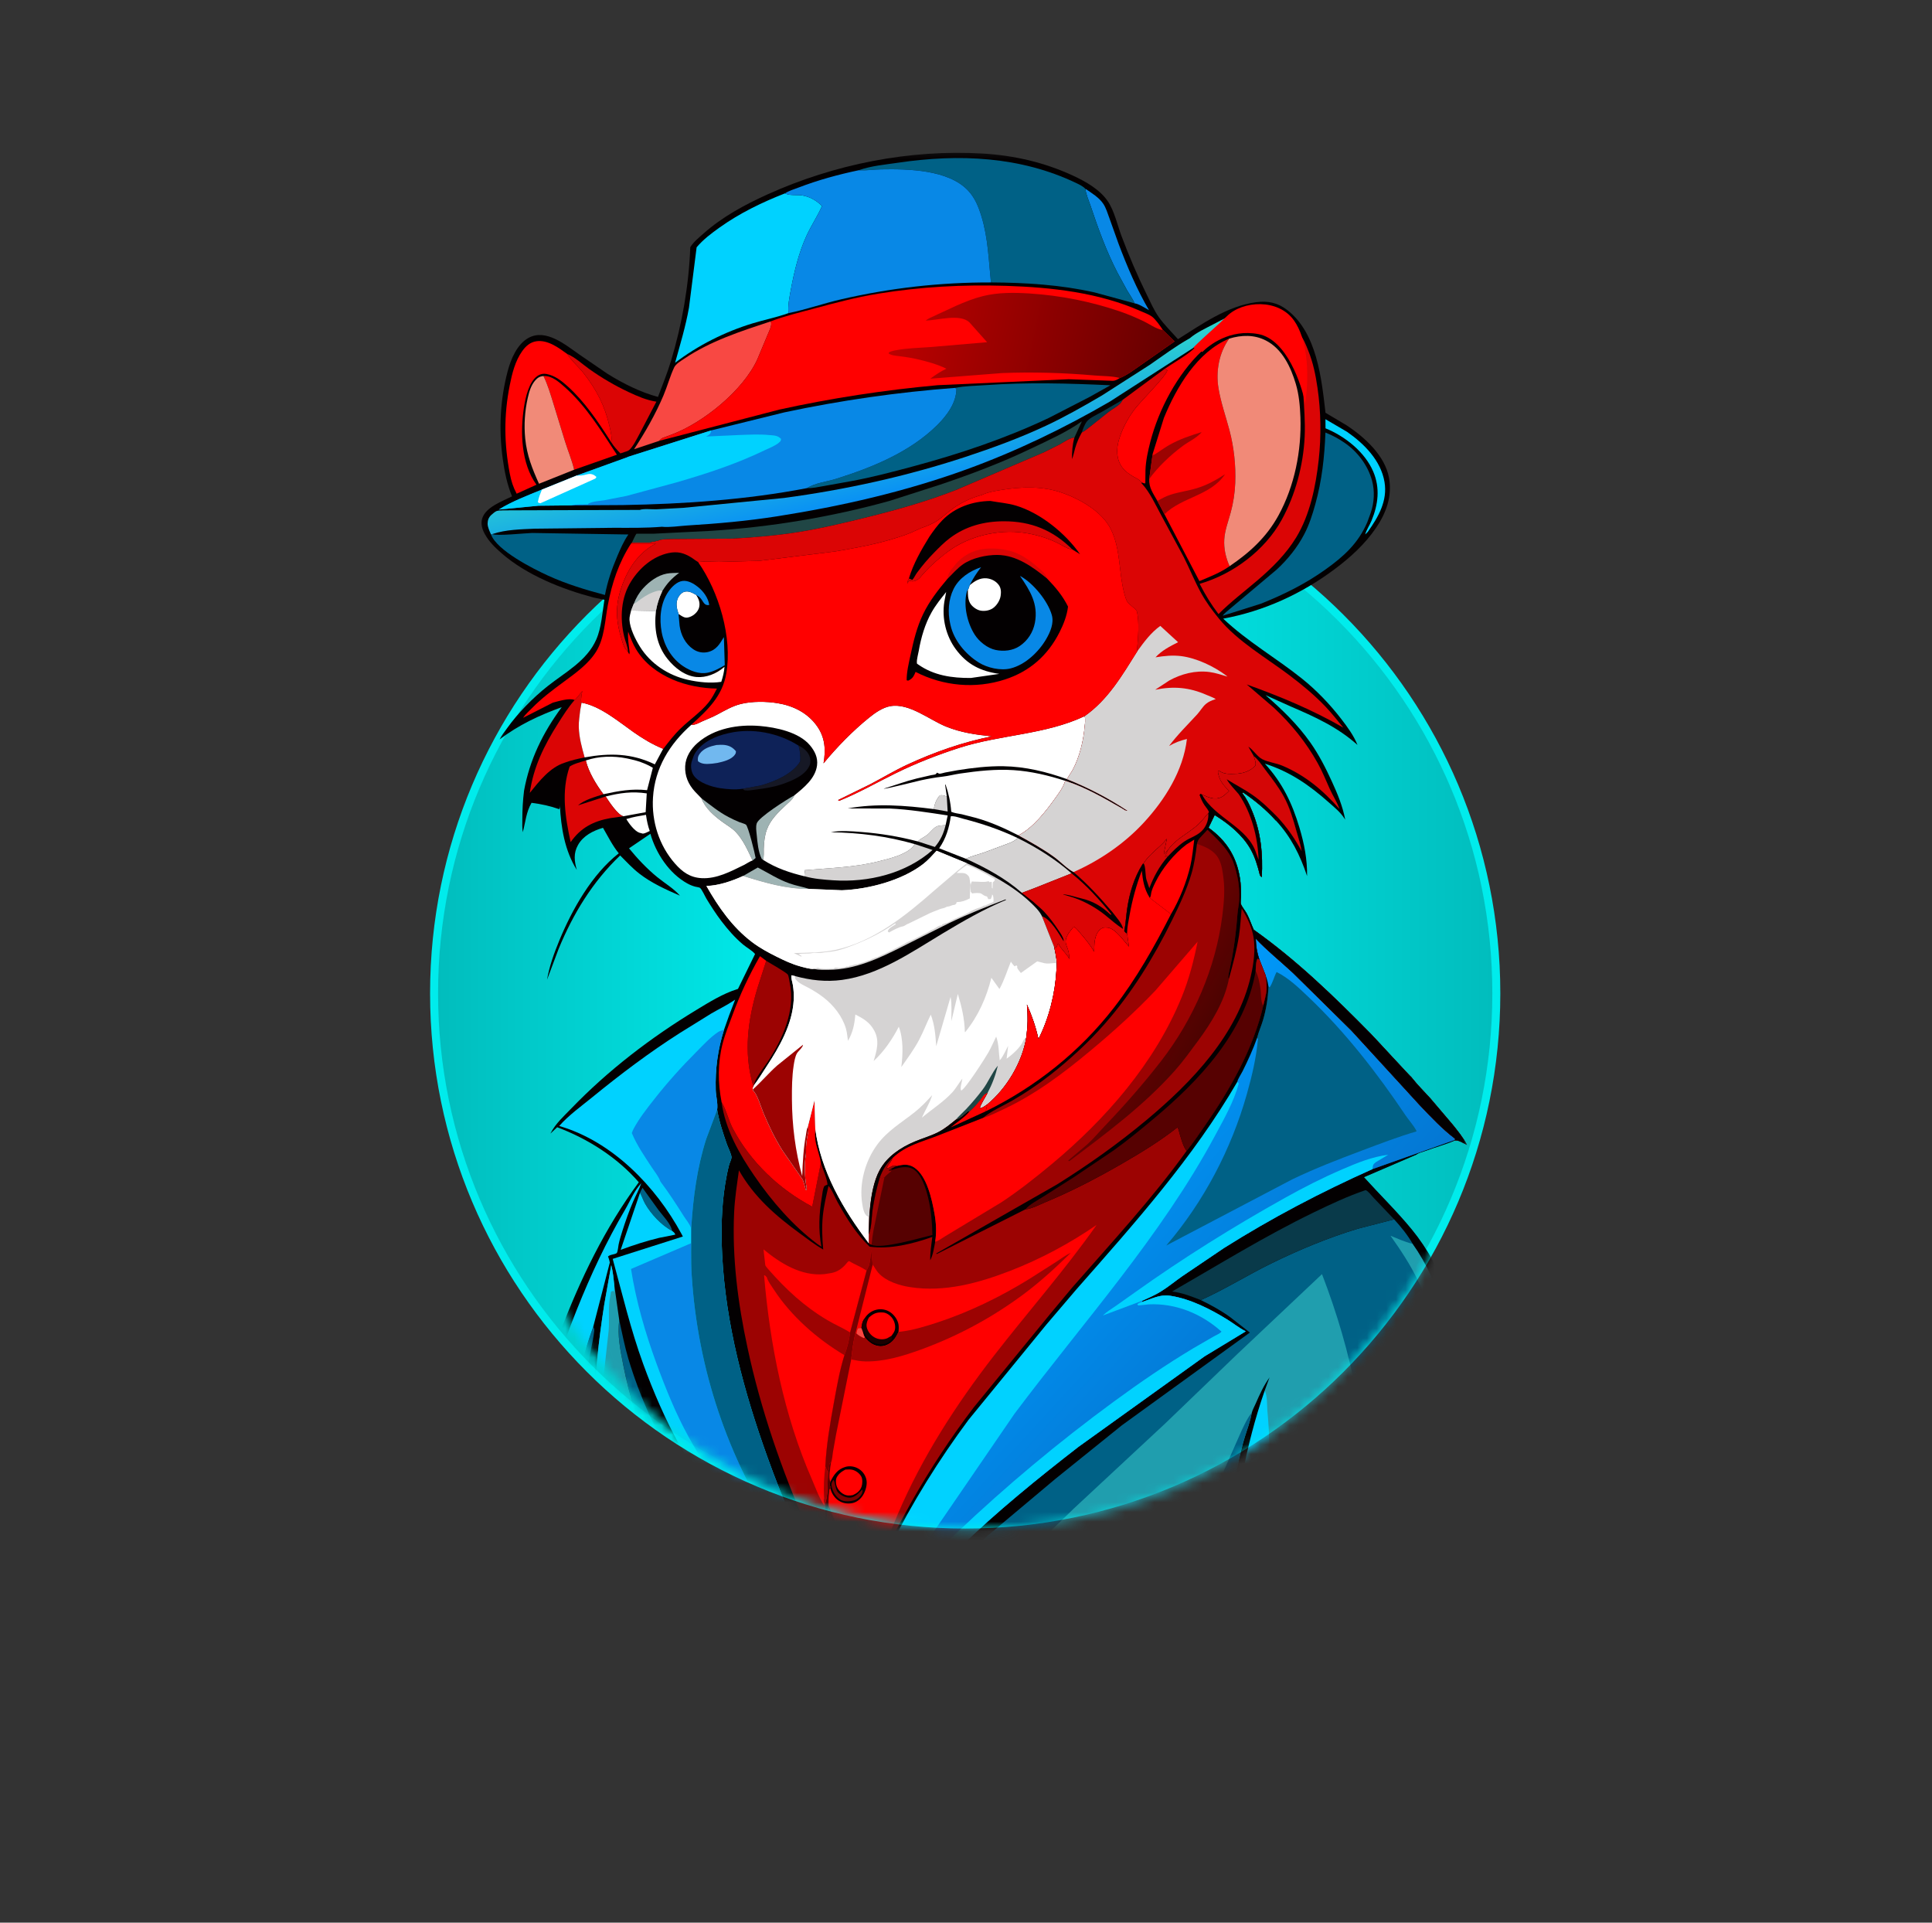 <svg id="ezagx9eZISO1" xmlns="http://www.w3.org/2000/svg" xmlns:xlink="http://www.w3.org/1999/xlink" viewBox="0 0 200 199" shape-rendering="geometricPrecision" text-rendering="geometricPrecision">
<rect x="0" y="0" width="200" height="199" fill="#333333" stroke="none"/>
<style><![CDATA[
#ezagx9eZISO3_ts {animation: ezagx9eZISO3_ts__ts 1800ms linear infinite normal forwards}@keyframes ezagx9eZISO3_ts__ts { 0% {transform: translate(100.001px,102.814px) scale(1,1)} 33.333% {transform: translate(100.001px,102.814px) scale(1.492,1.492)} 100% {transform: translate(100.001px,102.814px) scale(1.492,1.492)}} #ezagx9eZISO3 {animation: ezagx9eZISO3_c_o 1800ms linear infinite normal forwards}@keyframes ezagx9eZISO3_c_o { 0% {opacity: 0} 11.111% {opacity: 1} 22.222% {opacity: 1} 33.333% {opacity: 0} 100% {opacity: 0}} #ezagx9eZISO4_ts {animation: ezagx9eZISO4_ts__ts 1800ms linear infinite normal forwards}@keyframes ezagx9eZISO4_ts__ts { 0% {transform: translate(100.001px,102.814px) scale(1,1)} 22.222% {transform: translate(100.001px,102.814px) scale(1,1)} 55.556% {transform: translate(100.001px,102.814px) scale(1.492,1.492)} 100% {transform: translate(100.001px,102.814px) scale(1.492,1.492)}} #ezagx9eZISO4 {animation: ezagx9eZISO4_c_o 1800ms linear infinite normal forwards}@keyframes ezagx9eZISO4_c_o { 0% {opacity: 0} 22.222% {opacity: 0} 33.333% {opacity: 1} 44.444% {opacity: 1} 55.556% {opacity: 0} 100% {opacity: 0}} #ezagx9eZISO5_ts {animation: ezagx9eZISO5_ts__ts 1800ms linear infinite normal forwards}@keyframes ezagx9eZISO5_ts__ts { 0% {transform: translate(100.001px,102.814px) scale(1,1)} 44.444% {transform: translate(100.001px,102.814px) scale(1,1)} 77.778% {transform: translate(100.001px,102.814px) scale(1.492,1.492)} 100% {transform: translate(100.001px,102.814px) scale(1.492,1.492)}} #ezagx9eZISO5 {animation: ezagx9eZISO5_c_o 1800ms linear infinite normal forwards}@keyframes ezagx9eZISO5_c_o { 0% {opacity: 0} 44.444% {opacity: 0} 55.556% {opacity: 1} 66.667% {opacity: 1} 77.778% {opacity: 0} 100% {opacity: 0}} #ezagx9eZISO6_ts {animation: ezagx9eZISO6_ts__ts 1800ms linear infinite normal forwards}@keyframes ezagx9eZISO6_ts__ts { 0% {transform: translate(100.001px,102.814px) scale(1,1)} 66.667% {transform: translate(100.001px,102.814px) scale(1,1)} 100% {transform: translate(100.001px,102.814px) scale(1.492,1.492)}} #ezagx9eZISO6 {animation: ezagx9eZISO6_c_o 1800ms linear infinite normal forwards}@keyframes ezagx9eZISO6_c_o { 0% {opacity: 0} 66.667% {opacity: 0} 77.778% {opacity: 1} 88.889% {opacity: 1} 100% {opacity: 0}} #ezagx9eZISO137 {animation: ezagx9eZISO137_c_o 1800ms linear infinite normal forwards}@keyframes ezagx9eZISO137_c_o { 0% {opacity: 0} 74.444% {opacity: 0} 79.444% {opacity: 0} 84.444% {opacity: 1} 90% {opacity: 1} 96.111% {opacity: 0} 100% {opacity: 0}} #ezagx9eZISO138 {animation: ezagx9eZISO138_c_o 1800ms linear infinite normal forwards}@keyframes ezagx9eZISO138_c_o { 0% {opacity: 0} 74.444% {opacity: 0} 79.444% {opacity: 0} 84.444% {opacity: 1} 90% {opacity: 1} 96.111% {opacity: 0} 100% {opacity: 0}}
]]></style>
<defs><linearGradient id="ezagx9eZISO2-fill" x1="44.522" y1="102.816" x2="155.313" y2="102.816" spreadMethod="pad" gradientUnits="userSpaceOnUse" gradientTransform="translate(0 0)"><stop id="ezagx9eZISO2-fill-0" offset="0%" stop-color="#01bcbc"/><stop id="ezagx9eZISO2-fill-1" offset="46.5%" stop-color="#0ff"/><stop id="ezagx9eZISO2-fill-2" offset="100%" stop-color="#01bcbc"/></linearGradient><linearGradient id="ezagx9eZISO17-fill" x1="125.248" y1="145.094" x2="104.265" y2="125.849" spreadMethod="pad" gradientUnits="userSpaceOnUse" gradientTransform="translate(0 0)"><stop id="ezagx9eZISO17-fill-0" offset="0%" stop-color="#0477d3"/><stop id="ezagx9eZISO17-fill-1" offset="100%" stop-color="#0098f9"/></linearGradient><linearGradient id="ezagx9eZISO75-fill" x1="91.565" y1="40.272" x2="93.86" y2="50.701" spreadMethod="pad" gradientUnits="userSpaceOnUse" gradientTransform="translate(0 0)"><stop id="ezagx9eZISO75-fill-0" offset="0%" stop-color="#32dacb"/><stop id="ezagx9eZISO75-fill-1" offset="100%" stop-color="#0991f4"/></linearGradient><linearGradient id="ezagx9eZISO85-fill" x1="120.567" y1="38.53" x2="93.138" y2="32.64" spreadMethod="pad" gradientUnits="userSpaceOnUse" gradientTransform="translate(0 0)"><stop id="ezagx9eZISO85-fill-0" offset="0%" stop-color="#600"/><stop id="ezagx9eZISO85-fill-1" offset="100%" stop-color="#ba0100"/></linearGradient><linearGradient id="ezagx9eZISO111-fill" x1="116.653" y1="100.621" x2="125.38" y2="105.403" spreadMethod="pad" gradientUnits="userSpaceOnUse" gradientTransform="translate(0 0)"><stop id="ezagx9eZISO111-fill-0" offset="0%" stop-color="#750002"/><stop id="ezagx9eZISO111-fill-1" offset="100%" stop-color="#4d0301"/></linearGradient></defs><path d="M154.899,102.816c0,30.366-24.616,54.982-54.982,54.982-30.366,0-54.982-24.616-54.982-54.982c0-30.366,24.616-54.982,54.982-54.982c30.366,0,54.982,24.616,54.982,54.982Z" fill="url(#ezagx9eZISO2-fill)" stroke="#00ecec" stroke-width="0.827"/><g id="ezagx9eZISO3_ts" transform="translate(100.001,102.814) scale(1,1)"><circle id="ezagx9eZISO3" r="64.265" transform="translate(0,-0)" opacity="0" fill="none" stroke="#01c3c3" stroke-width="0.576"/></g><g id="ezagx9eZISO4_ts" transform="translate(100.001,102.814) scale(1,1)"><circle id="ezagx9eZISO4" r="64.265" transform="translate(0,-0)" opacity="0" fill="none" stroke="#01c3c3" stroke-width="0.576"/></g><g id="ezagx9eZISO5_ts" transform="translate(100.001,102.814) scale(1,1)"><circle id="ezagx9eZISO5" r="64.265" transform="translate(0,-0)" opacity="0" fill="none" stroke="#01c3c3" stroke-width="0.576"/></g><g id="ezagx9eZISO6_ts" transform="translate(100.001,102.814) scale(1,1)"><circle id="ezagx9eZISO6" r="64.265" transform="translate(0,-0)" opacity="0" fill="none" stroke="#01c3c3" stroke-width="0.576"/></g><g mask="url(#ezagx9eZISO135)"><g><path d="M130.377,99.344c-.258-.745-.359-1.399-.384-2.192c1.218,1.28,2.59,2.372,3.88,3.573l6.017,5.936l7.1,7.751c1.146,1.202,2.302,2.442,3.631,3.444l-.005.121.018.059c-1.007.434-2.098.721-3.129,1.107-.235.089-.683.194-.865.358l-5.445,2.344c1.628,1.804,3.414,3.54,4.953,5.417c1.668,2.035,2.843,4.304,3.863,6.717.631,1.493,1.217,3.027,1.624,4.598.371,1.428.569,2.887.893,4.322l.486,3.144.199,1.249.587,5.349.106.862-.008.067c-.089.901.242,1.787-.024,2.685-.099.337-.305.661-.476.968-.564.485-1.133.966-1.775,1.347l-.15.026c-.488.574-1.14,1.026-1.727,1.496-1.917,1.536-3.915,2.944-6.1,4.073.899-1.363,1.46-2.664,1.934-4.221-1.421,1.388-3.016,2.627-4.767,3.579-2.215,1.358-4.937,2.339-7.445,3.03c1.412-1.461,2.538-2.92,3.607-4.65-.923.558-1.838,1.161-2.792,1.663-1.281.673-2.674,1.251-4.038,1.732l-2.897.965-.575.175-3.728,1.055c.836-.818,1.484-1.677,2.155-2.627-1.233.603-2.617.971-3.935,1.336l-7.416,1.406c.52-.523.986-1.085,1.434-1.671.192-.252.45-.536.574-.829-3.36,1.673-7.276,2.32-10.972,2.753-.686.081-1.466.254-2.146.243l2.727-1.896c.371-.274.811-.547,1.137-.871l-4.429,1.282c-.647.156-1.312.356-1.973.438-1.869.561-3.931.82-5.871,1.014.106-.109.053-.066.183-.152c1.11-.734,1.951-1.722,2.815-2.719l-2.55.974c-.501.19-.986.358-1.419.682l-.063-.045-.094-.089c-1.37.421-2.957,1.232-4.423.973l3.45-7.564c2.282-4.588,5.072-9.06,8.125-13.172l8.054-9.854l3.124-3.664c6.005-6.821,12.07-13.594,16.66-21.491-.005-.182.429-.862.534-1.075.567-1.142,1.09-2.273,1.512-3.479.162-.617.429-1.208.611-1.821.334-1.126.508-2.276.56-3.447-.062-.409-.142-.758-.292-1.146l-.641-1.638Z" fill="#006186"/><path d="M151.475,158.596c-.109-.105-.166-.147-.19-.3-.035-.219.002-.481-.006-.708l-.082-1.65-.336-5.214c-.311-4.525-1.009-8.978-2.308-13.33-.496-1.663-1.028-3.304-1.78-4.873-.786-1.642-1.779-3.132-2.83-4.615.707.289,1.482.64,2.221.821l.079.019c1.404,1.967,2.366,4.178,3.162,6.45c1.915,5.464,2.617,11.204,3.393,16.909l.325,2.8c.073.774.1,1.558.277,2.318-.564.486-1.133.967-1.775,1.347l-.15.026Z" fill="#209eae"/><path d="M150.619,117.977l.017.059c-1.007.435-2.098.722-3.128,1.107-.236.089-.684.194-.866.358l-5.445,2.344c1.628,1.804,3.414,3.54,4.953,5.417c1.669,2.035,2.843,4.304,3.863,6.717.631,1.493,1.218,3.027,1.625,4.598.37,1.428.569,2.887.892,4.323l.486,3.144.199,1.249.587,5.348.106.862-.008.068c-.088.901.242,1.786-.023,2.684-.1.338-.306.662-.477.968-.176-.76-.204-1.544-.276-2.318l-.326-2.8c-.776-5.705-1.478-11.445-3.393-16.909-.796-2.271-1.758-4.483-3.161-6.45-.524-.913-1.211-1.762-1.92-2.537l-3.742.965c-3.051.918-6.084,2.179-8.944,3.58-2.473,1.211-4.815,2.682-7.326,3.813c1.061.515,2.076,1.073,3.035,1.764l1.936,1.51.102.087-13.246,9.595-6.884,5.546-7.016,5.889-3.889,3.525c-1.266,1.15-2.62,2.333-3.669,3.691-.501.191-.986.358-1.419.682l.029-.182c.865-.905,1.614-1.923,2.45-2.856c1.132-1.264,2.384-2.456,3.604-3.635c3.849-3.721,8.068-7.15,12.297-10.426l13.055-9.368l4.268-2.589c-.676-.335-1.276-.829-1.918-1.225-1.735-1.071-3.808-2.126-5.839-2.445l-.141-.021c-.96-.15-1.903.345-2.809.643l-.016-.116c.633-.286,1.292-.57,1.885-.932.782-.477,1.508-1.085,2.262-1.61l4.328-2.923c4.952-3.12,10.034-5.782,15.375-8.17l8.528-3.024Z" fill="#030001"/><path d="M124.31,134.567c-1.006-.396-1.891-.745-2.974-.891c4.852-2.788,9.576-5.72,14.62-8.165c1.761-.854,3.555-1.7,5.411-2.327.259.084.623.576.824.788l2.131,2.237-3.742.965c-3.052.918-6.084,2.179-8.944,3.58-2.473,1.211-4.815,2.682-7.326,3.813Z" fill="#093a4a"/><path d="M100.102,167.057c.27-.592,1.061-1.196,1.535-1.658l2.77-2.705l6.715-6.517l9.497-8.838l7.515-7.231l8.718-8.231c3.139,8.164,4.876,16.558,4.561,25.332l-.268,3.853c-.094.788-.29,1.561-.327,2.356l-.005.105c-2.214,1.358-4.937,2.339-7.444,3.03c1.412-1.461,2.538-2.92,3.606-4.65-.922.558-1.838,1.161-2.792,1.663-1.281.674-2.674,1.251-4.038,1.732l-2.897.965-.575.175-3.728,1.055c.836-.818,1.485-1.677,2.156-2.627-1.233.603-2.617.971-3.936,1.336l-7.415,1.406c.52-.523.986-1.085,1.433-1.671.193-.252.45-.536.574-.829-3.359,1.673-7.275,2.32-10.972,2.753-.685.081-1.465.254-2.145.243l2.727-1.896c.37-.274.81-.547,1.136-.871l-4.428,1.282c-.648.156-1.312.356-1.973.438Z" fill="#209eae"/><path d="M121.164,166.203c.023-.36.263-.772.401-1.106l.697-1.785l4.291-10.766l2.01-4.546c.292-.586.578-1.261,1.012-1.753l-.012.074c-.141.809-.448,1.609-.692,2.392-.242.773-.431,1.571-.611,2.361-.953,4.176-1.512,8.488-1.694,12.765-.03.729-.182,1.937.106,2.6l-3.728,1.054c.836-.818,1.485-1.677,2.156-2.626-1.233.602-2.617.97-3.936,1.336Z" fill="#006186"/><path d="M129.576,146.247c.074-.312.277-.666.407-.966.411-.946.839-1.888,1.447-2.725l-.517,1.409c.298.438.239,1.562.29,2.11.439,4.678.203,9.465-.324,14.127l-.411,2.942c-.121.709-.284,1.436-.323,2.154l-2.897.966-.575.175c-.288-.663-.137-1.871-.106-2.6.181-4.277.741-8.589,1.694-12.765.18-.79.369-1.589.61-2.362.245-.782.552-1.582.693-2.391l.012-.074Z" fill="#00d2ff"/><path d="M129.576,146.247c.074-.312.277-.666.407-.966.411-.946.839-1.888,1.447-2.725l-.517,1.409c-2.018,5.765-2.992,11.723-3.426,17.802-.106,1.487-.238,3.007-.239,4.497l-.575.175c-.288-.663-.137-1.871-.106-2.6.181-4.277.741-8.589,1.694-12.765.18-.79.369-1.589.61-2.362.245-.782.552-1.582.693-2.391l.012-.074Z" fill="#030001"/><path d="M130.377,99.344c-.258-.745-.359-1.399-.384-2.192c1.218,1.28,2.59,2.372,3.88,3.573l6.017,5.936l7.1,7.751c1.146,1.202,2.302,2.442,3.631,3.444l-.005.121-8.527,3.024c-5.341,2.388-10.424,5.05-15.375,8.17l-4.328,2.923c-.754.525-1.48,1.133-2.262,1.61-.593.361-1.253.646-1.885.932l.016.116c.906-.298,1.849-.793,2.809-.643l.141.021c2.03.319,4.103,1.374,5.839,2.445.642.396,1.242.889,1.918,1.224l-4.268,2.59-13.055,9.367c-4.229,3.276-8.449,6.706-12.297,10.427-1.22,1.179-2.472,2.371-3.604,3.635-.836.933-1.585,1.951-2.45,2.856l-.029.182-.063-.045-.094-.089c-1.37.421-2.957,1.232-4.423.973l3.45-7.564c2.282-4.587,5.072-9.06,8.125-13.172l8.054-9.854l3.124-3.664c6.005-6.821,12.07-13.594,16.66-21.491-.005-.182.429-.862.534-1.075.567-1.142,1.09-2.273,1.512-3.479.162-.617.429-1.208.611-1.821.334-1.126.508-2.276.56-3.447-.062-.409-.142-.758-.292-1.146l-.641-1.638Z" fill="url(#ezagx9eZISO17-fill)"/><path d="M118.239,134.636l-4.075,1.525c.4-.39.919-.702,1.379-1.017l1.962-1.388c4.964-3.542,10.164-6.783,15.485-9.756c1.956-1.092,3.918-2.091,5.978-2.976c1.556-.668,3.048-1.289,4.74-1.499l-1.264.753c-.33.248-.322.335-.356.723-5.341,2.388-10.423,5.05-15.375,8.17l-4.328,2.923c-.754.525-1.479,1.134-2.262,1.611-.592.361-1.252.645-1.884.931Z" fill="#00d2ff"/><path d="M128.093,111.95l.144.205c-.53,1.921-1.507,3.619-2.442,5.361-5.612,10.459-13.702,19.376-20.787,28.831L93.391,163.309l-1.266,1.883c-.173.236-.758.882-.718,1.157.211.076.216.092.425.018.978-1.134,1.802-2.367,2.832-3.477c1.392-1.501,2.908-2.844,4.39-4.25c5.12-4.855,10.552-9.389,16.243-13.563c2.675-1.962,5.372-3.811,8.219-5.517l2.124-1.229c.213-.12.681-.313.806-.504-2.072-1.857-4.727-2.952-7.534-2.819l-1.081.115-.095-.128c.176-.149.271-.178.491-.231l.029-.011c.906-.299,1.849-.794,2.809-.643l.141.021c2.03.318,4.103,1.373,5.839,2.444.642.396,1.242.89,1.918,1.225l-4.268,2.589-13.055,9.368c-4.229,3.276-8.449,6.705-12.297,10.426-1.22,1.179-2.472,2.371-3.604,3.635-.836.933-1.585,1.951-2.45,2.856l-.029.182-.063-.044-.094-.089c-1.37.42-2.957,1.231-4.423.973l3.45-7.565c2.282-4.587,5.072-9.06,8.125-13.172l8.054-9.853l3.124-3.665c6.005-6.821,12.07-13.594,16.66-21.491Z" fill="#00d2ff"/><path d="M131.311,102.128l.127.062c.309-.451.445-1.081.714-1.578c1.23.596,2.314,1.647,3.298,2.582c3.796,3.607,7.115,7.875,10.028,12.215.343.511.849,1.065,1.129,1.597l.03.1c-1.915.558-3.807,1.289-5.673,1.99-2.424.911-4.869,1.854-7.203,2.98l-13.031,6.842c3.879-4.531,6.735-9.96,8.35-15.695.528-1.876.969-3.732,1.142-5.678l-.082-.149c.163-.617.43-1.208.612-1.821.334-1.126.508-2.276.559-3.447Z" fill="#006186"/><path d="M54.247,81.855c.587-3.239,1.956-6.021,3.905-8.659-2.329.843-4.449,1.831-6.434,3.339.188-.396.506-.783.761-1.141c1.134-1.591,2.687-3.166,4.217-4.378c1.813-1.437,4.066-2.612,5.034-4.833.54-1.239.619-2.772.84-4.101l-1.107-.232c-3.279-.866-6.925-2.316-9.502-4.554-.677-.588-1.321-1.206-1.764-1.997-.279-.498-.457-1.069-.282-1.633.368-1.184,2.069-1.777,3.091-2.29-.516-1.241-.779-2.563-.963-3.888-.422-3.033-.272-6.093.509-9.06.328-1.246.973-2.807,2.162-3.457c1.807-.988,3.847.739,5.26,1.724l2.949,2.018c1.595.986,3.376,1.884,5.192,2.372.463-1.232.963-2.459,1.344-3.719c1.147-3.793,1.853-7.824,2-11.785.337-.546.898-.991,1.373-1.414c1.941-1.725,4.266-2.981,6.616-4.044c6.904-3.124,14.719-4.682,22.298-4.23c3.261.194,6.374.918,9.339,2.29c1.303.603,2.76,1.426,3.588,2.637.681.997,1.001,2.481,1.426,3.615.777,2.069,1.633,4.069,2.608,6.052.376.766.757,1.638,1.249,2.332.571.804,1.334,1.548,1.99,2.287c2.476-1.556,5.1-3.43,8.078-3.825c1.239-.164,2.256.048,3.251.824c3.056,2.384,3.524,7.043,3.941,10.62l2.219,1.319c1.851,1.235,3.933,3.109,4.354,5.411.349,1.908-.298,3.66-1.366,5.218-1.146,1.672-2.652,3.036-4.266,4.243-3.415,2.554-7.327,4.343-11.532,5.118c2.502,2.372,5.488,4.068,8.167,6.217c1.485,1.191,2.888,2.652,4.051,4.162.635.826,1.299,1.721,1.683,2.694-2.068-1.857-4.439-2.923-6.968-4.008l-2.553-1.15c1.719,1.486,3.322,3.037,4.638,4.903.889,1.262,1.578,2.613,2.22,4.012.602,1.311,1.119,2.554,1.394,3.978l-.083-.128c-.436-.671-1.007-1.12-1.598-1.645-2.026-1.8-4.033-3.195-6.639-4.024c1.799,1.955,2.826,4.084,3.577,6.61.499,1.679.815,3.264.795,5.022-.721-2.161-1.669-4.071-3.237-5.752-1.002-1.105-2.158-2.071-3.39-2.907l-.076.105c.435.51.707,1.113.969,1.724.949,2.217,1.18,4.55,1.043,6.946-.154-.122-.089-.05-.193-.216-.223-.927-.522-1.919-1.003-2.747-.819-1.408-2.174-2.52-3.534-3.379-.096-.061-.056-.045-.159-.06l-.617,1.284c1.868,1.343,2.897,2.994,3.253,5.254.097.61.105,1.235.104,1.851c0,.166-.066.655-.012.79.128.324.45.689.622,1.015.277.528.458,1.104.709,1.647c4.413,3.128,8.321,6.907,12.104,10.756.498.507,4.169,4.51,4.233,4.523l.067.086c.567.724,1.233,1.377,1.852,2.057l2.313,2.719c.541.673,1.111,1.362,1.507,2.133-.316-.151-.884-.523-1.227-.468l-.018-.059.005-.121c-1.329-1.002-2.485-2.242-3.631-3.443l-7.1-7.752-6.017-5.936c-1.291-1.201-2.662-2.292-3.88-3.573.025.793.126,1.447.384,2.192l.641,1.638c.15.388.23.738.292,1.146-.052,1.171-.226,2.321-.56,3.447-.182.613-.449,1.204-.611,1.821-.422,1.206-.945,2.337-1.512,3.479-.105.213-.539.893-.534,1.075-4.59,7.897-10.655,14.67-16.66,21.491l-3.124,3.665-8.054,9.853c-3.053,4.112-5.843,8.585-8.126,13.172l-3.45,7.565-1.531-.56-.643-.28c-.429-.113-.932-.198-1.289-.469-.428-.019-.835-.066-1.242-.203-.575-.124-1.104-.278-1.654-.487l-1.709-.546l1.976,2.044-.978.311c-1.073-.522-2.183-1.223-3.311-1.587-1.735-.293-3.636-1.21-5.085-2.187-.664-.448-1.271-.993-1.921-1.465l3.918,4.588c-4.236-.777-8.237-3.447-11.446-6.219l1.306,3.591-.053.013c-.889-.452-1.718-1.082-2.544-1.639-.342-.211-.64-.464-.946-.722l-2.212-1.801c-.521-.357-.958-.882-1.352-1.37-.131,1.117.578,2.694.922,3.749-2.158-1.025-3.79-2.76-4.717-4.964-.242-.575-.374-1.295-.7-1.814l-.08-.122-.709,2.565c-.092-.515.073-1.064.171-1.572l.31-1.897.345-1.601c1.129-5.16,2.607-10.29,4.494-15.224c2.103-5.497,4.618-10.709,8.125-15.459-2.217-2.564-5.3-4.522-8.451-5.695l-.694.653.035-.07c.497-.965,1.347-1.723,2.095-2.5c3.842-3.982,8.254-7.363,12.983-10.229c1.304-.79,2.728-1.678,4.189-2.138l.109-.033l1.771-3.615c-.318-.376-.856-.655-1.24-.978-.85-.716-1.581-1.551-2.251-2.434-.556-.733-1.06-1.515-1.538-2.301-.15-.248-.476-.978-.675-1.134-.065-.051-.403-.098-.497-.124-.289-.079-.554-.186-.816-.332-1.884-1.046-3.234-3.105-3.82-5.138l-2.211,1.504c.87,1.067,1.852,2.107,2.92,2.98.755.617,1.721,1.184,2.35,1.919-1.46-.637-2.931-1.296-4.198-2.277-.716-.555-1.352-1.245-1.992-1.886-2.859,2.737-4.87,6.032-6.373,9.683l-1.195,3.18c.24-1.397.726-2.734,1.264-4.042c1.328-3.23,3.374-6.855,6.165-9.043-.658-.8-1.115-1.749-1.637-2.638-1.021.297-2.047.817-2.59,1.785-.483.86-.374,1.675-.121,2.573-1.252-2.002-1.634-4.376-1.751-6.695.004.165.014.263-.073.407-.982-.346-1.826-.521-2.86-.658-.56.954-.628,1.993-.905,3.04-.078-.43-.049-.887-.049-1.323.001-.997.053-1.963.176-2.953Z" fill="#030001"/><path d="M96.676,83.746c.05-.49.275-1.072.625-1.426.27-.05.462.035.712.123l.087,1.551-1.423-.248Z" fill="#d5d3d3"/><path d="M111.99,44.769l.016-.06c.101-.329.306-.843.524-1.106.31-.375,1.068-.711,1.498-.954l2.193-1.265c-.065.138-.137.262-.242.374-.308.331-.818.583-1.184.864l-1.904,1.514c-.29.221-.57.477-.901.633Z" fill="#093a4a"/><path d="M64.842,84.774c.668-.21,1.343-.32,2.032-.436l.014.103c.076.526.191,1.07.373,1.57-.205.091-.494.262-.712.274l-.121-.032-.147-.041-.101-.023c-.487-.168-1.104-.985-1.339-1.415Z" fill="#fff"/><path d="M95.01,87.091c.225-.263.721-.467,1.007-.701.284-.233.613-.687.929-.842.235-.115.678-.117.944-.152-.194.858-.541,1.597-1.114,2.269l-1.766-.575Z" fill="#d5d3d3"/><path d="M66.252,123.46c.08-.177.156-.349.261-.513l1.675,2.323c.464.616,1.246,1.382,1.394,2.132-1.093-.547-2.219-1.772-2.811-2.829-.184-.33-.299-.685-.47-1.018l-.049-.095Z" fill="#006186"/><path d="M76.92,90.67l1.525-.878c1.112.578,2.091,1.22,3.288,1.648.662.237,1.361.343,2.025.565-2.35.039-4.615-.646-6.838-1.335Z" fill="#9eb3b3"/><path d="M70.245,63.553c-.191-.575-.325-1.111-.05-1.69.119-.251.391-.545.665-.614.452-.112.834.117,1.209.329.251.391.417.784.311,1.258-.089.4-.41.734-.76.927-.243.134-.542.223-.812.117-.196-.077-.388-.214-.563-.328Z" fill="#fff"/><path d="M78.991,88.995l-.138-.099c-.365-.722-.445-1.728-.523-2.53-.036-.369-.099-.766.003-1.129.18-.639,3.165-2.523,3.899-2.915l-.069.14c-.171.319-.514.584-.773.832-.814.778-1.619,1.501-2.013,2.593-.224.622-.29,1.297-.312,1.954-.012.359.037.811-.075,1.153Z" fill="#9eb3b3"/><path d="M82.661,77.171c.479.221.92.563,1.129,1.066.116.278.142.694.025.973-.441,1.048-1.815,1.601-2.823,1.949-.87.3-1.821.448-2.73.564-.403.051-.76.133-1.169.08l-.241-.159l1.814-.327c1.423-.37,3.407-1.198,4.175-2.517.019-.591-.005-1.063-.18-1.629Z" fill="#161825"/><path d="M72.613,82.628c.906.681,1.782,1.408,2.791,1.934.38.198.77.386,1.168.546.17.069.506.144.645.244.234.168.935,2.983,1.005,3.454l-.315.26c-.489-1.016-.944-2.097-1.718-2.929-.404-.434-.92-.712-1.394-1.06-.877-.643-1.784-1.411-2.181-2.449Z" fill="#9eb3b3"/><path d="M62.695,82.441c1.475-.37,2.742-.549,4.256-.321l-.112,1.945-2.303.422c-.598-.137-1.492-1.524-1.84-2.047Z" fill="#fff"/><path d="M65.602,62.506c.236-.613.544-1.142.988-1.628.629-.689,1.497-1.328,2.427-1.505.412-.078.871-.065,1.291-.083-.776.58-1.235,1.066-1.747,1.89-.317.684-.533,1.318-.658,2.062l-2.572-.051.272-.686Z" fill="#9eb3b3"/><path d="M65.602,62.506c.118-.054.216-.102.318-.183.516-.406,1.041-.776,1.66-1.01.302-.114.685-.268.98-.132-.317.684-.533,1.318-.658,2.062l-2.572-.051.272-.686Z" fill="#d5d3d3"/><path d="M137.211,43.389l2.237,1.308c1.78,1.241,3.494,2.964,3.875,5.184.335,1.954-.639,3.632-1.724,5.158-.088.101-.175.187-.277.274.134-.477.46-.944.653-1.41.696-1.676.91-3.385.18-5.096-.862-2.024-2.936-3.667-4.938-4.474l-.006-.942Z" fill="#00d2ff"/><path d="M66.251,123.46l.049.094c.171.334.286.689.47,1.019.591,1.057,1.718,2.282,2.811,2.829.145.129.277.196.324.39l-1.688.335c-1.328.322-2.686.76-3.965,1.238l2-5.905Z" fill="#00d2ff"/><path d="M112.354,19.537c.647.435,1.437.914,1.871,1.578.271.415.427.939.598,1.403l.973,2.723c.878,2.331,1.89,4.717,3.151,6.867-.358-.196-1.103-.684-1.489-.708-.206-.467-.515-.896-.775-1.336l-.982-1.799c-1.141-2.193-2.023-4.61-2.802-6.951-.189-.568-.474-1.182-.545-1.775Z" fill="#0888e6"/><path d="M65.331,63.193l2.572.051c-.205,1.797.049,3.532,1.215,4.977.728.903,1.786,1.75,2.983,1.853c1.009.087,2.051-.339,2.812-.986l.087-.076c-.029.514-.172,1.073-.335,1.562-1.126.172-2.38.034-3.485-.217-2.001-.454-3.841-1.663-4.93-3.417-.468-.753-1.044-1.901-1.085-2.792-.014-.304.095-.659.165-.955Z" fill="#fff"/><path d="M94.703,87.369l1.836.608c-2.769,2.45-6.653,3.38-10.3,3.136-.946-.063-1.994-.147-2.91-.403.064-.231-.021-.409-.049-.642c2.542-.225,5.17-.283,7.655-.911c1.136-.287,3.14-.737,3.769-1.788Z" fill="#d5d3d3"/><path d="M60.643,78.713c1.332-.458,2.85-.495,4.223-.218l.145.029c.892.18,1.794.471,2.572.947l-.598,2.316c-1.598-.175-2.966.087-4.518.417-.738-.977-1.539-2.292-1.824-3.49Z" fill="#fff"/><path d="M99.991,88.888l-2.768-1.086c.693-.988,1.042-2.126,1.2-3.31.315-.07.954.165,1.279.249c1.992.514,3.797,1.122,5.653,2.003-.447.41-.97.549-1.524.763l-2.029.753c-.607.201-1.233.348-1.81.628Z" fill="#fff"/><path d="M59.484,72.456c.114-.039.683-.806.81-.936-.097.313-.108.587-.142.909-.014.135-.005.181.053.299l-.146.798c-.057.557-.161,1.154-.145,1.713.033,1.107.313,2.098.605,3.155-.696.147-1.399.3-2.067.548-1.523.484-2.644,1.928-3.609,3.126.373-2.665,1.477-4.899,2.903-7.151.534-.844,1.076-1.712,1.738-2.461Z" fill="#db0505"/><path d="M64.536,84.488l-1.374.195c-1.754.317-3.065,1.006-4.089,2.484-.559-2.579-.995-5.254-.104-7.82.453-.31,1.15-.47,1.674-.634.285,1.198,1.087,2.513,1.824,3.49-.844.28-1.953.565-2.634,1.157l2.862-.92c.348.523,1.243,1.91,1.84,2.047Z" fill="#db0505"/><path d="M74.697,114.072l.044.076c.477.843.682,1.839,1.146,2.712c1.811,3.413,4.781,6.236,8.192,8.036l.896-4.519c.226.722.601,1.477.691,2.228l-.313.138c-.187.309-.218.811-.278,1.172-.295,1.771-.361,3.353-.049,5.126l-.418-.283c-2.553-1.93-4.678-4.388-6.486-7.01-1.595-2.312-3.038-4.85-3.425-7.676Z" fill="#9c0302"/><path d="M70.245,63.553l.11,1.231c.135.954.597,1.862,1.408,2.414.445.303.984.414,1.508.293.877-.202,1.232-.837,1.667-1.548l.089,2.91c-.544.318-1.132.643-1.756.772-.9.186-1.819-.185-2.559-.677-1.197-.795-1.952-2.111-2.214-3.506-.264-1.404-.136-3.007.694-4.204.334-.481.863-1.031,1.468-1.108.563-.072,1.147.271,1.575.608.567.447,1.093,1.15,1.185,1.881-.524.102-.599-.351-.899-.697-.127-.147-.286-.245-.451-.344-.375-.212-.757-.441-1.209-.329-.275.068-.546.363-.665.614-.275.579-.141,1.114.05,1.69Z" fill="#0888e6"/><path d="M58.723,36.64c.798.328,1.564,1.053,2.271,1.554c1.293.917,2.636,1.705,4.069,2.382.898.424,1.896.857,2.885.999l-1.778,3.4c-.27.487-.618,1.224-1.032,1.602-.121.111-.364.166-.518.219l-.397.133c-.356-.368-.673-.716-.947-1.151.094-.524-.06-1.125-.176-1.639-.48-2.131-1.339-3.792-2.68-5.51-.517-.663-1.215-1.23-1.663-1.933l-.034-.056Z" fill="#db0505"/><path d="M60.205,72.728c1.939.355,3.788,1.929,5.365,3.041.973.686,1.984,1.292,3.088,1.742l-.066.099-.805,1.505c-2.413-1.162-4.68-1.188-7.267-.72-.293-1.057-.573-2.048-.605-3.155-.017-.56.088-1.157.145-1.713l.146-.799Z" fill="#fff"/><path d="M105.355,86.744c1.977.979,3.914,2.195,5.572,3.652l-3.787,1.506-1.353.512c-1.688-1.485-3.757-2.607-5.795-3.526.577-.281,1.203-.427,1.81-.628l2.028-.753c.555-.214,1.078-.352,1.525-.763Z" fill="#d5d3d3"/><path d="M56.262,38.923c.844-.058,1.579.596,2.177,1.123c2.268,2.002,3.778,4.528,5.423,7.018L59.436,48.62c-.226-.983-.648-1.964-.946-2.934l-1.212-3.947c-.296-.952-.578-1.919-1.016-2.816Z" fill="#f00"/><path d="M61.417,137.321c.083.158.123.254.101.436-.091.79-.285,1.594-.432,2.377-.343,1.83-.701,3.648-.847,5.506-.354,4.509-.357,9.093.533,13.546.185.923.548,1.789.758,2.693l-2.212-1.801c-.521-.357-.958-.882-1.352-1.37.026-1.659-.227-5.283.747-6.635-.04-.916.081-1.889.157-2.804.335-4.045,1.159-8.126,2.547-11.948Z" fill="#006186"/><path d="M57.967,158.708c.026-1.659-.227-5.283.747-6.635-0,1.172-.04,2.37.081,3.535l.357,2.926c.065.484.215,1.065.167,1.544-.521-.357-.958-.882-1.352-1.37Z" fill="#0888e6"/><path d="M123.755,35.865l.086-.142.148.026c.015.112.019.191.011.306l.304.138.12.133c-2.538,2.392-4.479,6.052-5.347,9.419-.242.939-.465,1.942-.498,2.914l-.017,1.374c-.164-.006-.244-.043-.392-.108-.187-.28-.566-.428-.85-.596-.431-.254-.841-.542-1.144-.947-.618-.825-.625-1.889-.35-2.839.327-1.131.889-2.175,1.579-3.124.572-.789,3.34-3.511,3.439-4.093l-.255-.166c.58-.408,2.943-1.778,3.166-2.294Z" fill="#f00"/><path d="M59.437,48.62L55.797,50.07c-.709-1.579-1.252-2.932-1.426-4.671-.141-1.414-.049-2.834.264-4.22.142-.629.332-1.289.758-1.787.253-.296.483-.437.869-.469.439.897.72,1.865,1.016,2.816l1.212,3.947c.298.969.72,1.951.946,2.934Z" fill="#f18a78"/><path d="M79.316,99.448c.325.21,2.107,1.21,2.242,1.436.101.17.15.635.195.842.621,2.842-.755,5.839-2.275,8.164-.301.46-1.456,1.918-1.411,2.424l-.083.197c-.014-.096-.03-.189-.057-.283-.96-3.329-.499-6.68.479-9.94l.891-2.768.019-.072Z" fill="#9c0302"/><path d="M92.237,120.965l.117.114.072-.025c.646-.213,1.456-.405,2.078-.059.896.499,1.35,2.04,1.58,2.984.306,1.258.41,2.557.438,3.849-1.243.287-5.269,1.51-6.325,1.006-.102-.038-.18-.103-.268-.166l.004-.899c.317-.744.284-1.861.414-2.68.173-1.09.404-2.13.722-3.188.181.022.302.047.48-.005.223-.298.489-.442.752-.69l-.262-.024-.034-.076.233-.141Z" fill="#560101"/><path d="M91.068,121.901c.181.022.302.047.48-.005l-.845,4.093c-.186.905-.382,1.736-.459,2.662-.009.111-.003.07-.049.183-.102-.037-.18-.103-.268-.166l.004-.899c.317-.744.284-1.861.414-2.68.173-1.09.404-2.13.722-3.188Z" fill="#9c0302"/><path d="M65.412,56.169c.057-.117.396-.879.48-.924.021-.011.303 0.0.349 0l1.463-.005l5.766-.288c6.205-.377,12.632-1.44,18.623-3.109l5.189-1.666c3.247-1.094,6.379-2.273,9.471-3.755c1.786-.856,3.62-1.663,5.243-2.81l-.775,1.679c-.519.051-1.052.452-1.505.705l-1.688.841-9.044,3.875c-2.895,1.138-5.94,2.006-8.956,2.759-2.431.607-4.861,1.194-7.338,1.594-2.251.363-4.588.559-6.863.688l-6.184.043c-.36.018-1.282-.023-1.545.198-.168,0-.166-.021-.316.079l-.128-.002c-.178.003-.103-.012-.222.046-.149.072-.352.047-.517.05l-1.503.003Z" fill="#204645"/><path d="M76.852,81.645c-.72.115-1.576.044-2.295-.064-.873-.13-2.219-.553-2.741-1.312-.26-.378-.346-.961-.218-1.409l.048-.15c.093-.296.184-.576.36-.835.753-1.111,2.123-1.709,3.39-1.982l.128-.03c2.361-.526,5.025-.003,7.05,1.255l.087.053c.176.566.199,1.039.18,1.629-.768,1.319-2.752,2.146-4.175,2.517l-1.814.328Z" fill="#0e2258"/><path d="M74.164,77.112c.274-.016.558-.038.831-.005.507.061.868.262,1.19.652-.013.154-.002.188-.091.326-.351.545-1.227.753-1.829.882l-.525.073c-.521.043-1.068.1-1.484-.252-.043-.303-.011-.497.171-.758.396-.571,1.093-.783,1.738-.918Z" fill="#71b8ef"/><path d="M63.276,45.778l-.198-.31c-1.238-1.931-2.59-3.92-4.297-5.465-.626-.567-1.331-1.124-2.181-1.289-.372-.072-.695.005-1.003.227-.833.601-1.185,2.154-1.342,3.131-.419,2.619-.32,5.879,1.278,8.1l-2.049.928c-.358-.669-.565-1.313-.706-2.054-.596-3.139-.631-6.04-.007-9.18.243-1.223.556-2.486,1.286-3.52.365-.517.828-.933,1.477-1.025c1.171-.166,2.299.675,3.188,1.321l.034.056c.449.703,1.146,1.27,1.663,1.933c1.342,1.718,2.2,3.379,2.68,5.51.116.515.27,1.115.176,1.639Z" fill="#f00"/><path d="M50.987,55.274c.326.237,3.438-.096,4.091-.109l9.973.157c-.482.689-.83,1.497-1.158,2.268-.558,1.308-1,2.593-1.268,3.994-2.037-.545-3.992-1.134-5.915-2.015-1.548-.709-5.266-2.589-5.88-4.243l.157-.052Z" fill="#006186"/><path d="M134.557,34.589c.414.514.628,1.103.874,1.709.509,1.252.764,2.53.958,3.861.354,2.433.394,4.992.123,7.439-.301,2.714-.899,5.683-2.335,8.037-1.036,1.699-2.47,3.12-3.973,4.406-1.36,1.164-2.801,2.25-4.066,3.52-.764-.999-1.378-2.014-1.95-3.132c3.457-.995,6.755-3.469,8.493-6.626c1.419-2.576,2.242-5.669,2.377-8.603.07-1.526-.058-3.002-.148-4.522l.17-.159c.171-.512.123-1.045.098-1.577-.071-1.468-.4-2.844-.612-4.286l-.009-.068Z" fill="#db0505"/><path d="M64.109,136.664c.293,1.322.551,2.675.939,3.972c2.321,7.758,6.79,14.994,12.523,20.694l1.998,1.904l2.05,1.712c.243.22.552.456.703.751l-1.709-.546l1.976,2.044-.978.311c-1.073-.522-2.183-1.223-3.311-1.587-.217-.334-.565-.565-.859-.831l-1.465-1.419c-1.291-1.327-2.476-2.742-3.578-4.229-3.917-5.283-6.605-11.699-7.873-18.14-.293-1.49-.637-3.123-.416-4.636Z" fill="#006186"/><path d="M79.793,33.259c.16.425-.134.904-.295,1.31l-1.091,2.611c-1.462,3.228-5.614,6.586-8.894,7.809l-.914.338c-.152.063-.257.19-.367.307l-2.594.863c1.16-1.768,2.209-3.603,3.038-5.551.403-.947.677-1.984,1.11-2.908.178-.381.708-.683,1.052-.915c2.722-1.837,5.868-2.842,8.957-3.863Z" fill="#f84843"/><path d="M74.697,114.072c-.387-2.008-.407-4.072.111-6.065.261-1.007.664-1.974,1.021-2.95.77-2.107,1.73-4.14,2.844-6.087l.644.478-.019.072-.891,2.768c-.978,3.26-1.439,6.611-.479,9.94.027.094.043.187.057.283-.047.113-.077.117-.036.238l.012.144c.385.22.881,1.855,1.078,2.319.56,1.326,1.193,2.651,1.964,3.868l2.04,2.931c.189.283.271.812.374,1.146h.065c.037-.185.02-.216-.011-.394-.167-.961-.225-2.279-.048-3.234.042-.228.007-.511.015-.746.017-.48.112-1.11.226-1.581l.034-.431-.088-.07.715-2.829.076,2.951c-.029.449-.048.84.025,1.286.126.768.447,1.515.552,2.268l-.896,4.519c-3.411-1.8-6.381-4.623-8.192-8.036-.464-.873-.668-1.869-1.146-2.712l-.044-.076Z" fill="#f00"/><path d="M137.209,44.77c.729.295,1.315.607,1.964,1.048c1.347.915,2.418,2.333,2.853,3.904.303,1.094.235,2.29-.13,3.362l-.358.977c-.935,2.183-2.44,3.539-4.335,4.89-2.101,1.497-4.285,2.578-6.672,3.534l-3.949,1.246c.106-.212.529-.52.719-.693l4.851-4.074c1.146-1.057,2.148-2.296,2.869-3.68.509-.975.847-2.038,1.14-3.095.689-2.484.944-4.853,1.048-7.42Z" fill="#006186"/><path d="M98.879,40.147c.996-.202,2.121-.21,3.138-.282c4.31-.307,8.622-.19,12.931.015l-2.164,1.211-4.22,2.172c-4.484,2.122-9.203,3.708-13.987,4.995-2.159.581-4.306,1.149-6.507,1.55l-2.816.505c-.56.097-1.14.232-1.71.21.792-.529,2.061-.663,2.989-.955c3.75-1.179,7.66-2.762,10.499-5.577.983-.974,1.967-2.29,1.976-3.733l-.13-.111Z" fill="#006186"/><path d="M53.391,155.557l2.574-9.19c2.229-7.263,4.876-14.58,8.738-21.151.552-.939.924-1.938,1.681-2.747-.219.646-.559,1.249-.831,1.874-.432.991-.795,2.031-1.123,3.061-.148.464-.292.935-.392,1.412-.034.163-.087.753-.184.868-.143.17-.693.138-.915.375l.044.094c.072.171.106.346.144.526l-1.713,6.642c-1.388,3.822-2.212,7.903-2.547,11.948-.076.915-.196,1.887-.157,2.804-.974,1.352-.721,4.976-.747,6.635-.131,1.116.578,2.694.922,3.749-2.158-1.025-3.79-2.76-4.717-4.964-.242-.575-.374-1.295-.7-1.815l-.08-.121Z" fill="#00d2ff"/><path d="M65.331,56.253l2.566.004c-1.935,1.016-3.044,2.844-3.676,4.884-.527,1.703-.425,3.237.095,4.919.102.33.208.767.389,1.055l.303.361.133.251c.049-.161.041-.192.021-.354-.08-.65-.188-1.341-.138-1.995.241.621.471,1.243.816,1.816.877,1.454,2.24,2.468,3.781,3.138c1.392.606,3.083.922,4.594.939-.261.503-.509,1-.869,1.443-.822,1.011-1.941,1.771-2.876,2.671-.677.652-1.237,1.384-1.809,2.127l-.004-.001c-1.104-.45-2.115-1.056-3.088-1.742-1.577-1.112-3.427-2.686-5.365-3.041-.058-.118-.067-.164-.053-.299.034-.322.045-.596.142-.909-.127.13-.696.897-.81.936-.561-.242-1.673.124-2.253.272l-3.083,1.572c.23-.355.614-.687.91-.991c1.023-1.047,2.155-1.891,3.328-2.755c1.211-.893,2.549-1.839,3.347-3.144.843-1.377.897-3.191,1.186-4.751.428-2.312,1.131-4.419,2.411-6.405Z" fill="#f00"/><path d="M81.625,32.408c-1.2.434-2.504.691-3.73,1.066-2.873.879-5.62,2.261-8.009,4.074.524-1.891,1.095-3.772,1.437-5.707l.792-6.246c.687-.81,1.528-1.444,2.39-2.057c2.097-1.492,4.368-2.588,6.757-3.526l.105.051c.482.216,1.327.052,1.896.209l.104.026c.649.167,1.264.553,1.728,1.03-.474,1.057-1.127,2.028-1.611,3.085-.791,1.729-1.274,3.713-1.617,5.577-.144.784-.323,1.619-.242,2.418Z" fill="#00d2ff"/><path d="M119.322,46.988l1.166-3.733c1.307-3.179,3.441-6.828,6.754-8.203-1.047,1.461-1.391,3.369-1.104,5.121.241,1.473.754,2.905,1.135,4.347.469,1.775.672,3.638.601,5.471-.039,1.019-.201,2.063-.468,3.047-.246.907-.61,1.846-.667,2.789-.059.959.157,1.903.55,2.773-.914.657-2.092,1.116-3.128,1.548l-3.616-6.92-.732-1.382c-.423-.757-.894-1.363-.847-2.259l.356-2.6Z" fill="#f00"/><path d="M119.321,46.988l.091.121c.553-.325,1.056-.722,1.615-1.041c1.047-.598,2.221-.998,3.372-1.344-.484.594-1.329.968-1.949,1.426-1.24.918-2.595,2.179-3.485,3.438l.356-2.6Z" fill="#9c0302"/><path d="M119.811,51.846c.435-.239.871-.48,1.345-.635.889-.292,1.834-.402,2.728-.677c1.085-.334,1.982-.832,2.931-1.444-1.511,2.237-4.467,2.348-6.272,4.139l-.732-1.382Z" fill="#9c0302"/><path d="M127.24,35.052c1.275-.388,2.599-.43,3.812.197c1.698.877,2.57,2.742,3.09,4.488.33,1.111.435,2.292.477,3.446.126,3.457-.606,7.132-2.276,10.175-1.226,2.234-2.961,3.826-5.056,5.243-.393-.87-.609-1.815-.55-2.773.057-.943.421-1.882.667-2.789.267-.984.429-2.028.468-3.047.071-1.834-.132-3.696-.601-5.471-.381-1.442-.894-2.874-1.135-4.347-.287-1.752.057-3.66,1.104-5.121Z" fill="#f18a78"/><path d="M123.161,35.017c.688-.598,1.695-1.056,2.51-1.486c1.669-.882,4.193-2.192,6.126-1.573c1.253.402,2.185,1.489,2.761,2.631l.01.068c.212,1.442.541,2.818.611,4.287.025.532.074,1.065-.097,1.577l-.17.159c-.35-1.541-.857-3.026-1.839-4.288-.846-1.087-1.973-1.913-3.37-2.068-2.062-.23-3.735.761-5.279,2.002l-.12-.134-.304-.138c.007-.115.004-.194-.011-.306l-.149-.026-.085.142-8.841,5.691c-4.727,2.752-9.741,5.17-14.884,7.036-6.335,2.299-12.899,3.797-19.546,4.845-3.128.493-6.228.765-9.384.959-.797.049-1.794.214-2.582.129-1.652.138-3.327.109-4.984.107l-8.113.089c-1.435.066-3.066.089-4.433.553l-.157.052c-.147-.347-.355-.746-.354-1.129.001-.347.115-.644.37-.885.115-.108.408-.359.55-.409.317-.111,1.012-.06,1.363-.078l13.471-.045c.39-.151,1.248-.05,1.687-.062l2.787-.15L81.154,51.543c6.382-.854,12.697-2.243,18.812-4.258c2.809-.926,5.606-1.955,8.287-3.208c1.999-.935,3.919-2.03,5.822-3.145l4.945-3.167c1.334-.919,2.664-1.921,4.078-2.713l.063-.035Z" fill="url(#ezagx9eZISO75-fill)"/><path d="M127.014,32.723c-.928.927-2.318,2.086-3.477,3.245l.927.464c.695-.695,2.828-2.41,5.794-1.854c2.967.556,4.481,5.253,4.867,7.185.464-3.476.139-6.721-1.159-8.575-1.622-2.318-5.338-2.077-6.952-.463Z" fill="#f00"/><path d="M88.887,17.621c1.306-.46,2.698-.574,4.062-.776c6.289-.933,12.672-.674,18.477,2.108.335.161.664.318.928.584.071.593.356,1.207.545,1.775.78,2.342,1.661,4.758,2.803,6.951l.981,1.799c.261.44.569.869.775,1.336l-4.148-1.131c-3.557-.796-7.093-1.013-10.726-1.035-.241-2.322-.295-4.593-.986-6.849-.298-.973-.671-1.906-1.378-2.658-2.044-2.174-6.211-2.248-9.001-2.197-.748.014-1.499.129-2.245.096l-.087-.005Z" fill="#006186"/><path d="M63.275,130.948c.184.712.246,1.413.326,2.141l.506,3.575c-.221,1.513.123,3.146.416,4.636c1.268,6.441,3.957,12.857,7.873,18.14c1.103,1.487,2.287,2.903,3.578,4.23l1.465,1.418c.293.266.641.497.859.831-1.735-.293-3.636-1.21-5.085-2.187-.664-.448-1.271-.993-1.921-1.465l3.918,4.588c-4.236-.777-8.237-3.447-11.446-6.219l1.306,3.591-.053.013c-.889-.451-1.718-1.082-2.544-1.639-.001-.121.008-.08-.021-.181-.246-.856-.333-1.767-.446-2.648-.266-2.09-.355-4.148-.446-6.25l-.091-4.662c.004-.867-.028-1.757.071-2.618 0-3.734.434-7.539,1.012-11.224l.721-4.07Z" fill="#209eae"/><path d="M63.276,130.948c.184.712.246,1.413.326,2.141l-.038.676-.059-.157-.257.079c-.018.146-.038.281-.068.424-.244,1.141-.08,2.423-.17,3.589l-.545,4.971-.396,4.669c-.063.702-.068,1.429-.18,2.123-.035-.268-.044-.52-.04-.79l-.158-.07c-.089.219-.075.455-.081.688-.093-1.006.063-2.055-.067-3.049 0-3.734.434-7.539,1.012-11.224l.721-4.07Z" fill="#00d2ff"/><path d="M88.886,17.621l.087.005c.746.032,1.497-.083,2.245-.096c2.79-.052,6.957.023,9.001,2.197.707.752,1.08,1.685,1.378,2.658.691,2.256.746,4.527.986,6.849-5.258-.015-10.375.566-15.496,1.744-1.829.421-3.63,1.061-5.463,1.431-.081-.799.098-1.635.242-2.418.343-1.865.826-3.848,1.617-5.577.484-1.057,1.137-2.029,1.611-3.085-.464-.477-1.079-.863-1.728-1.03l-.104-.026c-.568-.158-1.414.007-1.896-.209l-.105-.051c.412-.272.953-.428,1.412-.604c2.022-.773,4.095-1.342,6.212-1.786Z" fill="#0888e6"/><path d="M98.878,40.147l.13.111c-.009,1.443-.993,2.759-1.976,3.733-2.839,2.815-6.749,4.398-10.499,5.577-.928.292-2.197.426-2.989.955-6.275,1.207-12.69,1.642-19.073,1.754l-5.327.032-3.395.037-4.113.395c1.368-.848,2.974-1.456,4.461-2.066l3.594-1.45l5.269-1.905.009-.022l8.652-2.748l7.569-1.866c5.817-1.239,11.756-2.094,17.687-2.537Z" fill="#0888e6"/><path d="M64.962,47.32l.009-.022l8.652-2.748c-.05.253-.063.342-.278.495l-.256.138L76.5,45.027c1.03-.036,2.059-.098,3.087 0.0.496.048.897.015,1.263.397-.014.221-.037.232-.203.38-.386.343-1.032.579-1.504.807-2.934,1.416-6.01,2.423-9.133,3.324l-5.146,1.394-2.316.451c-.537.085-1.19.094-1.666.368l0.0.06c-.537.019-1.226-.034-1.738.101l-3.395.037-4.113.395c1.368-.848,2.974-1.456,4.461-2.066l3.594-1.45l5.269-1.905Z" fill="#00d2ff"/><path d="M59.691,49.225c.352.003.629-.003.97-.104.327-.098.598-.099.891.091l.196.157-.12.167-5.686,2.554c-.132-.024-.159-.026-.266-.116.078-.457.251-.87.421-1.299l3.594-1.45Z" fill="#fff"/><path d="M79.793,33.259c1.418-.545,2.931-.901,4.398-1.298c2.217-.6,4.434-1.19,6.705-1.561c4.404-.721,8.809-.955,13.266-.812c4.698.151,9.603.692,13.939,2.623.356.159.821.319,1.132.544.395.286.861.978,1.142,1.389l1.219,1.198-.09.058-3.408,2.386c-.668.465-1.415,1.041-2.172,1.341-.245.152-.456.287-.752.287l-4.552-.161-13.531.614c-5.487.495-11.046,1.345-16.429,2.53l-12.428,3.235c.11-.117.216-.244.367-.307l.914-.338c3.28-1.223,7.432-4.581,8.894-7.809l1.091-2.611c.161-.405.455-.885.295-1.31Z" fill="#f00"/><path d="M115.924,39.128c-.769-.219-1.827-.194-2.632-.266-3.161-.281-6.394-.372-9.566-.248l-7.418.581c.542-.402,1.051-.743,1.662-1.032-.949-.468-2.088-.774-3.118-1.008-.581-.132-1.155-.209-1.745-.287-.385-.051-.786-.06-1.117-.278l.049-.135c.193-.081.368-.138.573-.178l.103-.02c1.214-.238,2.474-.244,3.705-.343l5.762-.494-1.837-2.064c-.977-.907-3.256-.206-4.516-.176.131-.098.256-.194.407-.261c1.799-.799,3.587-1.786,5.504-2.268c1.583-.398,3.272-.376,4.89-.271c3.181.206,6.377.843,9.391,1.886.795.275,1.59.617,2.352.977.549.259,1.321.811,1.902.897l.099.005l1.219,1.198-.09.058-3.409,2.386c-.668.465-1.414,1.041-2.171,1.341Z" fill="url(#ezagx9eZISO85-fill)"/><path d="M71.569,75.013c.381.064.805-.211,1.151-.362.506-.221,1.031-.428,1.519-.686.811-.429,1.557-.88,2.46-1.104c1.153-.285,2.635-.27,3.802-.078c1.633.269,3.121,1.01,4.091,2.39.828,1.179.903,2.459.66,3.836c1.405-1.7,3.01-3.348,4.726-4.737.615-.498,1.403-1.047,2.198-1.184c1.954-.336,4.029,1.418,5.767,2.118c1.548.624,3.093.843,4.743,1.01-3.003.592-5.94,1.626-8.715,2.905-1.336.616-2.578,1.37-3.876,2.05l-3.34,1.64.117.078c2.014-.812,3.89-1.895,5.835-2.85c2.143-1.052,4.338-1.908,6.609-2.639c4.244-1.366,8.904-1.352,12.965-3.276.108.358.033.757-.001,1.125-.138,1.508-.52,3.085-1.231,4.432l-.6.958c2.18.87,4.311,1.974,6.267,3.275-.187.048-.39-.135-.555-.23-1.865-1.073-3.83-2.216-5.89-2.867-.197.679-.642,1.257-1.048,1.825-.942,1.318-2.242,2.986-3.694,3.769l-.105.05c-1.412-.723-2.845-1.371-4.376-1.802l-1.493-.382c-.349-.073-.757-.106-1.081-.255-.072-.978-.272-1.901-.59-2.827l-.044.038.173,1.209c-.25-.088-.442-.173-.712-.123-.349.354-.575.936-.625,1.426-2.966-.379-5.963-.619-8.924-.065l4.322.003c2.054.095,4.003.414,6.029.718l-.212.996c-.266.035-.709.038-.944.152-.317.154-.645.608-.929.841-.286.234-.782.438-1.007.701-1.966-.513-3.856-.823-5.881-.981-1.019-.08-2.116-.173-3.126.028c3.004.055,5.806.404,8.698,1.232-.629,1.052-2.633,1.502-3.768,1.788-2.485.627-5.113.686-7.655.911.028.233.114.411.049.642-1.542-.368-2.994-.85-4.338-1.715.112-.341.062-.793.075-1.153.022-.657.088-1.333.312-1.954.394-1.093,1.199-1.815,2.013-2.593.259-.248.602-.513.773-.832l.069-.14c.987-.801,2.174-1.751,2.348-3.102.103-.805-.234-1.484-.736-2.084-1.139-1.362-3.509-1.856-5.187-1.996-2.24-.187-4.699.236-6.437,1.748-.701.61-1.241,1.451-1.291,2.399-.053,1.02.326,1.896,1.012,2.643l.674.698c.398,1.038,1.304,1.806,2.181,2.449.474.348.99.626,1.394,1.06.775.833,1.23,1.913,1.719,2.929-.257.059-.655.343-.907.466-1.371.668-2.812,1.444-4.37,1.358-1.197-.066-1.985-.632-2.757-1.508-1.649-1.872-2.435-4.368-2.278-6.846.193-3.047,1.716-5.527,3.973-7.523Z" fill="#fff"/><path d="M110.271,80.818c-1.743-.56-3.514-.984-5.347-1.105-1.837-.122-3.721.086-5.538.353-.601.088-1.209.252-1.808.32-.762.087-1.49.219-2.241.379-.425.091-3.683.932-3.848.864c1.142-.349,2.228-.758,3.395-1.048l1.5-.346c.104-.023.388-.049.472-.101.061-.039.097-.107.146-.161.053.025.194.107.243.109.154.005.429-.091.588-.123l1.273-.234c1.565-.251,3.179-.442,4.764-.417c2.266.036,4.456.57,6.579,1.334c2.181.87,4.311,1.974,6.267,3.275-.186.048-.39-.135-.555-.23-1.864-1.073-3.83-2.216-5.89-2.867Z" fill="#030001"/><path d="M83.973,166.184c-1.758-1.413-3.271-2.947-4.809-4.591-2.469-2.64-4.665-5.503-6.646-8.525-.738-1.126-1.494-2.26-2.147-3.438-1.479-2.669-2.744-5.584-3.786-8.448-1.299-3.57-2.161-7.225-3.159-10.882l7.263-2.314-.137-.262c-2.661-4.933-7.175-9.589-12.665-11.179.973-1.107,2.287-2.046,3.427-2.976c2.897-2.364,5.902-4.636,9.058-6.645l3.231-2.005c.792-.465,1.62-.855,2.382-1.372l.118-.08-.634,1.651-.518,1.467c-.653,2.055-.922,4.081-.858,6.239.02.674.239,1.378.145,2.046.213,1.234.598,2.391,1.008,3.571.108.312.486,1.052.476,1.357-.007.21-.199.58-.256.803-.164.637-.29,1.288-.395,1.936-.391,2.399-.433,4.916-.313,7.34.354,7.136,2.264,14.204,4.67,20.9c1.677,4.665,3.612,9.263,6.15,13.532.204.343,1.635,2.376,1.645,2.609.003.077-.051.145-.077.218l-.643-.28c-.429-.113-.932-.199-1.289-.47-.428-.018-.835-.066-1.242-.202Z" fill="#00d2ff"/><path d="M68.37,122.302c-.181-.526-.592-1.007-.896-1.472-.742-1.138-1.548-2.293-2.068-3.553.054-.16.116-.316.197-.465.586-1.087,1.357-2.057,2.116-3.026c1.371-1.75,2.844-3.383,4.415-4.956.667-.668,1.42-1.496,2.21-2.013.178-.117.408-.171.61-.232-.653,2.055-.922,4.082-.858,6.239.02.674.239,1.378.145,2.046l-1.131,3.014c-.953,2.975-1.357,6.075-1.549,9.184l-.045.02c-.091-.368-.485-.825-.697-1.158-.788-1.241-1.562-2.454-2.45-3.628Z" fill="#0888e6"/><path d="M71.516,127.088l.045-.019c.007,1.627-.059,3.291.044,4.912.621,9.76,3.732,18.936,9.105,27.106l3.473,4.966l1.481,1.737c.293.33.642.669.842,1.066-.429-.113-.932-.198-1.289-.469-.561-.786-1.575-1.448-2.259-2.155-.94-.971-1.794-2.073-2.655-3.115-3.245-3.928-6.547-7.898-9.013-12.378-1.342-2.438-2.393-5.049-3.348-7.657-1.15-3.14-2.103-6.426-2.618-9.737l6.204-2.659-.012-1.598Z" fill="#0888e6"/><path d="M74.241,114.87c.213,1.234.598,2.391,1.008,3.571.108.312.486,1.052.476,1.357-.007.21-.199.58-.256.803-.164.637-.29,1.288-.396,1.936-.391,2.399-.433,4.916-.313,7.34.354,7.136,2.263,14.204,4.67,20.9c1.677,4.665,3.612,9.263,6.15,13.532.204.343,1.635,2.376,1.645,2.609.003.077-.051.145-.077.218l-.643-.28c-.199-.397-.549-.737-.842-1.066l-1.481-1.737-3.473-4.966c-5.373-8.17-8.484-17.346-9.105-27.106-.103-1.621-.037-3.285-.044-4.913.192-3.109.597-6.209,1.549-9.184l1.131-3.014Z" fill="#006186"/><path d="M116.221,41.385l4.367-3.225.255.166c-.099.582-2.867,3.304-3.439,4.093-.69.95-1.252,1.994-1.579,3.124-.275.951-.269,2.015.35,2.839.303.405.713.693,1.143.947.285.168.664.316.851.596.017.154-.015.081.084.188.789.855,1.369,2.139,1.926,3.163l2.36,4.378c.627,1.24,1.142,2.542,1.814,3.756.516.931,1.152,1.79,1.825,2.612c1.949,2.382,4.874,4.037,7.313,5.88c1.322.998,2.587,2.047,3.732,3.247.649.681,1.235,1.434,1.832,2.161-3.166-1.831-6.547-3.232-9.989-4.465l2.812,2.417c1.791,1.675,3.337,3.578,4.529,5.724.488.879.848,1.77,1.256,2.682.314.704.75,1.34,1.003,2.073-1.707-1.936-3.527-3.482-5.936-4.495-.653-.275-1.437-.347-2.053-.662-.537-.274-.927-.962-1.446-1.301l.563.983c.081.308.259.673.169.976-.486.545-1.212.807-1.934.846-.582.031-1.281.081-1.759-.265-.117-.084-.052-.075-.193.03.14.927.508,1.358,1.169,2.009-.518.477-.805.829-1.567.783-.425-.025-.858-.237-1.245-.401l-.174-.077-.064.13c.128.371.293.722.51,1.05.155.233.381.449.453.722l-.078.102c-.405.45-.742.926-1.207,1.319-.962.812-2.248,1.426-2.962,2.491l-.384.429-.059-.039.317-1.546-.069.086c-.679.834-1.805,1.554-2.334,2.464l-.094.053c-.9,1.421-1.383,3.059-1.62,4.719-.105.734-.139,1.499-.288,2.224l.188.212.108-.004.198,1.413c-.526-.579-1.417-1.89-2.199-1.971-.353-.037-.528-.036-.79.194-.631.552-.585,1.532-.625,2.306l-.065-.116c-.374-.653-.882-1.258-1.374-1.823-.2-.229-.398-.507-.652-.67-.346.398-.848.971-.85,1.53-.001.151.053.315.097.458.182.397.293.945.301,1.383l-.044-.081c-.317-.559-.867-.974-1.125-1.549-.073.12-.099.221-.157.342l-.083.117-.175-.071-1.266-3.199c.899.273,1.752,1.828,2.235,2.58l.004-.124c-.048-.309-.354-.744-.53-1.008-.449-.676-.961-1.367-1.52-1.956-.338-.355-.734-.655-1.089-.994l-1.181-.925l1.354-.512l3.786-1.506c1.536,1.217,2.9,2.728,4.132,4.247l-.098.031c-.912-.871-1.821-1.409-3.041-1.691-.634-.146-1.164-.349-1.827-.415l-.033.021.54.152c1.348.365,2.704,1.094,3.794,1.963.608.485,1.202,1.04,1.869,1.442-.097-.578-.765-1.271-1.111-1.748-1.266-1.48-2.534-2.872-4.021-4.137-.683-.361-1.361-1.09-1.997-1.552-1.174-.85-2.442-1.553-3.71-2.248l.106-.05c1.452-.783,2.751-2.451,3.693-3.769.406-.568.852-1.146,1.048-1.825c2.06.652,4.026,1.794,5.89,2.867.165.095.369.278.555.23-1.956-1.302-4.086-2.406-6.267-3.275l.6-.958c.712-1.347,1.093-2.924,1.232-4.432.033-.369.109-.767,0-1.125c2.445-1.714,3.9-4.249,5.455-6.718-.016-.098-.026-.189-.017-.288.103-1.18.222-2.612-.008-3.771-.071-.356-.799-.709-1.005-1.051-.164-.275-.249-.612-.33-.919-.584-2.204-.346-4.528-1.389-6.619-.924-1.851-3.276-3.16-5.161-3.795-1.977-.666-4.111-.585-6.143-.258-.656.105-1.456.238-2.051.533-1.007.26-2.002.715-2.86,1.305-.643.442-1.209,1.007-1.86,1.426-.324.208-.714.358-1.065.516l-.128.04c-.479.156-.941.407-1.408.602-.64.266-1.302.482-1.966.679-1.919.568-3.925.94-5.897,1.27l-7.862.974-4.176.109c-.671-.002-1.483-.092-2.139.023l-.04-.031c-.213-.13-.405-.261-.603-.412-.811-.511-1.48-.699-2.432-.493-1.623.351-2.987,1.533-3.856,2.914-1.064,1.691-1.179,3.796-.731,5.702.121.517.393,1.084.4,1.613l-.303-.361c-.181-.288-.287-.725-.389-1.055-.52-1.683-.622-3.216-.095-4.919.631-2.04,1.741-3.868,3.676-4.884l-2.566-.004.081-.084l1.503-.003c.166-.003.369.022.517-.05.119-.058.044-.042.222-.046l.128.002c.149-.1.148-.079.316-.079.263-.221,1.185-.179,1.545-.198l6.184-.043c2.275-.129,4.612-.325,6.863-.688c2.477-.4,4.907-.987,7.338-1.594c3.016-.753,6.061-1.621,8.956-2.759l9.044-3.875l1.688-.841c.453-.253.986-.654,1.505-.705-.215.769-.251,1.442-.25,2.236.15-.352.219-.778.33-1.149.174-.581.39-1.081.687-1.61.331-.156.611-.412.901-.633l1.903-1.514c.367-.28.877-.533,1.185-.864.104-.112.177-.236.242-.374Z" fill="#db0505"/><path d="M117.736,67.407c.7-.966,1.399-1.921,2.378-2.624l1.84,1.688c-.844.432-1.686.851-2.335,1.566.876-.146,1.77-.238,2.657-.126c1.586.2,3.382,1.055,4.652,2.005l.139.115c-.613-.179-1.242-.393-1.876-.475-1.433-.186-2.9.192-4.149.88l-1.454.955c1.917-.384,3.518-.251,5.316.536.311.136.664.252.952.43l-.1.033c-.333.111-.649.241-.921.47-.339.285-.595.745-.899,1.076-.988,1.08-2.035,2.096-2.912,3.276.604-.351,1.168-.561,1.846-.724-.38,3.268-2.262,6.268-4.46,8.652-2.006,2.174-4.571,3.93-7.28,5.124-.682-.361-1.36-1.09-1.997-1.552-1.173-.85-2.442-1.553-3.709-2.248l.105-.05c1.452-.783,2.751-2.451,3.694-3.769.406-.568.851-1.146,1.048-1.825c2.06.652,4.025,1.794,5.89,2.867.165.095.368.278.555.23-1.957-1.302-4.087-2.406-6.267-3.275l.6-.958c.711-1.347,1.093-2.924,1.231-4.432.034-.369.109-.767.001-1.125c2.444-1.714,3.9-4.249,5.455-6.718Z" fill="#d5d3d3"/><path d="M83.755,92.005l3.394.142c2.768-.107,6.189-1.001,8.411-2.71.515-.397.956-.903,1.396-1.38l3.114,1.282c2.321,1.036,4.75,2.31,6.605,4.066.449.425.919.87,1.192,1.436l1.266,3.199c.162.771.34,1.556.23,2.345-.128,2.413-.763,4.998-1.865,7.157-.274-1.254-.671-2.394-1.191-3.568.106,1.197.092,2.204-.068,3.395-.414,2.57-2.038,5.294-4.043,6.943-.233.155-.496.384-.784.381.194-.547.553-1.051.818-1.569-.345.133-.455.307-.656.606-.24.36-.551.666-.845.981l-.385.357-.147-.045c-.373.33-.718.694-1.202.847l-.049.016c-.586.48-1.16.96-1.839,1.304-.775.394-1.627.631-2.427.969-1.462.617-2.853,1.54-3.629,2.965-.602,1.106-.862,2.621-.987,3.863l-.087.977-.047,1.804-.004.9c-2.63-3.461-4.98-7.463-5.53-11.846l-.075-2.951-.715,2.829.088.07-.034.431c-.113.471-.209,1.1-.225,1.581-.008.235.027.518-.015.746-.177.955-.119,2.273.048,3.234.031.178.049.209.011.394h-.065c-.103-.334-.186-.863-.374-1.146l-2.04-2.931c-.771-1.217-1.404-2.542-1.964-3.868-.196-.465-.692-2.099-1.078-2.319l-.012-.144c-.041-.121-.011-.126.036-.238l.083-.197c.47-.617.873-1.298,1.3-1.947c1.342-2.035,2.666-4.369,2.799-6.862.028-.519-.004-1.048-.089-1.56-.054-.327-.192-.668-.147-.999l.364.082c1.621.438,3.204.624,4.879.399c3.817-.514,7.184-2.868,10.416-4.812c2.1-1.263,4.282-2.525,6.548-3.461l-.031-.064c-1.984.768-3.912,1.526-5.834,2.448l-4.883,2.454c-2.379,1.201-4.864,2.379-7.586,2.387-.499.002-1.026.026-1.515-.08l-.071-.017c-.249.064-1.115-.185-1.389-.26-.849-.233-1.64-.605-2.426-.997-.893-.445-1.767-.916-2.563-1.523-2.034-1.549-3.46-3.603-4.713-5.8c1.287-.041,2.63-.5,3.791-1.032c2.223.688,4.488,1.374,6.838,1.335Z" fill="#d5d3d3"/><path d="M83.755,92.005l3.394.142c2.768-.107,6.189-1.001,8.411-2.71.515-.397.956-.903,1.396-1.38l3.114,1.282c-.321.32-.678.553-1.02.843l-2.282,1.947c-2.968,2.605-6.323,5.348-10.292,6.192-1.408.3-2.869.283-4.302.326l.792.373v-.079l-.316-.177c.457-.128.932-.013,1.392-.11.382-.081.763.029,1.168-.057.285-.061.582-.055.873-.11l.126-.018c.749-.107,1.49-.393,2.192-.667c1.553-.606,2.89-1.306,4.276-2.231l.052.096c-.291.205-.768.397-.831.746l.14.104.081-.05c.32-.181.962-.52,1.31-.576.157-.025.258-.104.392-.185.14-.085.044-.029.23-.108l2.251-1.101c.198-.099.422-.163.627-.251l.342-.136c.211-.094.461-.09.653-.213.1-.064.186-.062.298-.08.132-.022.237-.085.363-.122l.27-.051c.124-.111.152-.089.167-.265.576-.025.871-.142,1.376-.391-.002-.489.039-.94.07-1.419l-.043-.241c-.074-.441,0-.578-.388-.857-.224-.162-.744-.111-1.016-.111.32-.291.7-.61,1.072-.826.82.31,1.642.734,2.399,1.177l.474.267.008.157c-.129.14-.062.075-.201.196l-.022.629-.066-.044-.018-.62c-.145-.042-.073-.048-.215.029l-.115-.118-.136.034c-.402.09-.874.008-1.287.012-.107.001-.197-.003-.301-.021-.205.33-.136.7-.12,1.073l.15.174.079-.018c.192-.032.723-.065.878.045.191.135.335.25.574.281l.134.283.26-.019c.076-.165.128-.278.131-.461.103.065.099.12.123.234.036.171.024.355.022.529l-.567.238-.21.099c-.12.06-.065.043-.209.044l-.138.079c-.092.044-.166.07-.257.118l-.157.04c-.32.084-.889.374-1.184.552-.255.154-.54.24-.808.375l-.517.218c-.274.11-.677.432-.942.433l-.099.059-.197.059-.079.117-.118.001c-.303.064-.621.374-.947.473l-.163.103c-.13.088-.25.143-.39.212-.65.318-1.282.677-1.952.947-.144.058-.258.173-.414.237l-1.537.775-1.05.486c-.237.128.016.005-.252.081l-.276.119-.118.039-.127.07c-.229.123-.026.029-.267.088l-.164.074c-.29.135-.596.168-.889.285-.152.06-.03.023-.209.036-.108.008-.212.045-.314.079-.163.054-.076.031-.246.059-.154.025-.084.001-.229.098l-.158-.019-.081.039c-.165.066-.403.072-.589.118-.156.039-.42-.067-.552-.019-.169.062-.051.114-.276.099l-.266.009c-.418.017-.837.049-1.232-.108-.151.034-.299.065-.445.117-.249.064-1.115-.185-1.389-.26-.849-.233-1.64-.605-2.426-.997-.893-.445-1.767-.916-2.563-1.523-2.034-1.549-3.46-3.603-4.713-5.8c1.287-.041,2.63-.5,3.791-1.032c2.223.688,4.488,1.374,6.838,1.335Z" fill="#fff"/><path d="M82.294,101.028l.028.28c.347.49.964.706,1.477.991.498.276.963.569,1.416.915c1.058.806,1.987,1.971,2.359,3.261.114.395.147.847.208,1.255.511-.88.678-1.72.762-2.726.821.422,1.472.789,1.94,1.634.595,1.075.282,2.079-.043,3.185c1.072-.993,1.938-2.26,2.602-3.554.489,1.278.425,2.841.262,4.176.643-.918,1.313-1.819,1.839-2.812.452-.851.782-1.751,1.211-2.61.416,1.107.479,2.1.563,3.267l1.486-5.103c.152.784.071,1.706.08,2.509l.671-2.818c.401,1.335.69,2.541.727,3.938l.039.01c1.328-1.618,2.21-3.594,2.706-5.621l.836,1.165c.501-.912.789-1.874,1.182-2.831.116.185.236.326.385.484l.173-.095c.185.074.053.129.112.276s.267.37.364.505l1.694-1.205.468.12c.347.12.651.123,1.014.082.16-.018.295-.036.456-.016l.052.696c-.129,2.413-.764,4.998-1.865,7.157-.274-1.254-.671-2.394-1.191-3.568.105,1.197.092,2.204-.068,3.394-.414,2.571-2.038,5.295-4.043,6.943-.234.156-.496.385-.784.381.194-.546.553-1.051.818-1.568-.346.132-.456.307-.656.606-.24.359-.551.666-.846.98l-.384.358-.147-.045c-.373.33-.718.693-1.202.846l-.049.017c-.586.48-1.16.959-1.839,1.304-.775.393-1.627.631-2.427.969-1.462.617-2.853,1.54-3.629,2.965-.602,1.106-.862,2.621-.987,3.863l-.087.977-.047,1.804-.004.899c-2.63-3.46-4.98-7.462-5.53-11.845l-.075-2.951-.715,2.829.088.07-.034.431c-.113.471-.209,1.1-.225,1.581-.008.234.027.518-.015.746-.177.955-.119,2.273.048,3.234.031.178.049.209.011.393h-.065c-.103-.334-.186-.862-.374-1.145L81.001,119.08c-.771-1.217-1.404-2.543-1.964-3.868-.196-.465-.692-2.099-1.078-2.319l-.012-.144c-.041-.121-.011-.126.036-.238l.083-.197c.47-.617.873-1.299,1.3-1.947c1.342-2.035,2.666-4.369,2.799-6.862.028-.519-.004-1.048-.089-1.56-.054-.328-.192-.668-.147-.999l.364.082Z" fill="#fff"/><path d="M77.947,112.749c.874-.779,1.63-1.69,2.506-2.463l2.672-2.149c0,.261-.478.64-.626.891-.187.319-.278.865-.335,1.233-.18,1.167-.19,2.336-.184,3.513.015,2.7.345,5.359,1.065,7.962.05-1.428.123-2.848.384-4.256.033-.177.077-.65.177-.779l.088.07-.034.431c-.113.471-.209,1.1-.225,1.581-.008.235.027.518-.015.746-.177.955-.119,2.273.048,3.234.031.178.049.209.011.394h-.065c-.103-.334-.186-.863-.374-1.146L81.001,119.08c-.771-1.217-1.404-2.542-1.964-3.868-.196-.464-.692-2.099-1.078-2.319l-.012-.144Z" fill="#9c0302"/><path d="M89.979,125.965l-.185-.073c-.378-.22-.477-.913-.541-1.325-.327-2.089.314-4.41,1.563-6.101c1.06-1.435,2.502-2.262,3.871-3.35.676-.538,1.239-1.127,1.812-1.767-.23.804-.731,1.567-1.067,2.338c1.026-.865,2.248-1.635,3.151-2.624.392-.43.682-.972,1.044-1.432-.033.341-.28.978-.13,1.249.438-.153,2.496-3.376,2.829-3.964.297-.528.53-1.083.798-1.625.287.779.256,1.647.369,2.462.36-.412.614-1.022.869-1.508l-.156,1.332c.582-.407,1.437-1.172,1.713-1.829.082-.196.149-.254.321-.378-.414,2.57-2.037,5.294-4.043,6.942-.233.156-.496.385-.784.381.195-.546.553-1.051.819-1.568-.346.132-.456.307-.657.606-.24.359-.551.666-.845.981l-.385.357-.147-.045c-.373.33-.717.694-1.202.846l-.049.017c-.586.48-1.16.96-1.839,1.304-.775.394-1.627.631-2.427.969-1.462.617-2.853,1.54-3.629,2.965-.602,1.106-.862,2.621-.987,3.863l-.087.977Z" fill="#d5d3d3"/><path d="M98.947,115.887c.321-.381.719-.721,1.063-1.084.606-.643,1.187-1.328,1.719-2.034.585-.775.95-1.736,1.569-2.468-.241.999-.585,1.915-1.066,2.824-.346.132-.456.307-.657.606-.24.359-.551.666-.845.981l-.385.357-.147-.045c-.373.33-.718.694-1.202.846l-.049.017Z" fill="#204645"/><path d="M101.632,51.239c.595-.296,1.395-.428,2.051-.533c2.032-.327,4.167-.408,6.143.258c1.886.635,4.237,1.945,5.161,3.795c1.044,2.091.806,4.415,1.389,6.619.081.307.166.644.331.919.205.343.933.695,1.004,1.051.231,1.159.111,2.591.008,3.771-.008.1.001.19.018.288-1.555,2.469-3.011,5.004-5.455,6.718-4.061,1.924-8.721,1.911-12.966,3.276-2.271.731-4.466,1.587-6.609,2.639-1.945.955-3.82,2.038-5.835,2.85l-.118-.078l3.34-1.64c1.298-.68,2.54-1.434,3.876-2.05c2.776-1.279,5.712-2.313,8.716-2.905-1.65-.167-3.195-.386-4.743-1.01-1.738-.7-3.813-2.454-5.768-2.118-.795.137-1.583.686-2.198,1.184-1.716,1.389-3.321,3.037-4.726,4.737.243-1.377.168-2.658-.66-3.836-.97-1.38-2.458-2.122-4.091-2.39-1.167-.192-2.649-.208-3.802.078-.904.224-1.649.675-2.461,1.104-.488.258-1.013.466-1.518.686-.347.151-.77.425-1.151.362c1.685-1.526,3.204-2.938,3.615-5.296.652-3.742-.766-8.475-2.912-11.534.656-.115,1.468-.025,2.139-.023l4.176-.109l7.863-.974c1.972-.33,3.978-.702,5.897-1.27.664-.196,1.327-.413,1.966-.679.467-.194.929-.445,1.408-.602l.128-.04c.351-.158.741-.308,1.065-.516.651-.419,1.217-.984,1.86-1.426.858-.59,1.852-1.046,2.859-1.305Z" fill="#f00"/><path d="M98.092,59.901c.011-.518.341-.897.651-1.284l.08-.101c.776-.971,1.845-1.567,3.074-1.703.815-.09,1.61-.036,2.407.148l.113.024c1.143.247,2.242,1.029,3.095,1.803.228.207.541.445.716.699.077.111.12.267.164.393-1.485-1.201-3.151-2.424-5.147-2.441-1.14-.01-2.612.31-3.555.969-.594.415-1.085.985-1.598,1.493Z" fill="#db0505"/><path d="M102.518,51.85c.901.166,1.789.219,2.675.489c2.538.774,5.113,2.872,6.613,5.024l-.796-.489-.146-.024c-.49-.093-1.036-.491-1.497-.705-1.106-.512-2.177-.827-3.385-1.001-2.651-.383-5.71.348-7.857,1.953-1.037.774-2.069,1.687-2.888,2.689-.15.183-.545.408-.791.387-.08-.007-.153-.061-.233-.059l-.152.038-.131.257c-.009-.222.067-.338.158-.533.458-1.535,1.271-2.941,2.105-4.298.413-.61.842-1.203,1.358-1.732c1.311-1.343,3.125-1.965,4.969-1.996Z" fill="#030001"/><path d="M94.087,59.875c.118.03.241.101.353.151.196-.221.317-.515.496-.756.535-.721,1.111-1.409,1.742-2.05.525-.533,1.058-1.081,1.658-1.53c1.636-1.228,3.528-1.728,5.557-1.735c2.83-.01,5.113.916,7.118,2.918l-.146-.024c-.49-.093-1.036-.491-1.497-.705-1.106-.512-2.177-.827-3.385-1.001-2.651-.383-5.71.348-7.857,1.953-1.037.775-2.069,1.687-2.888,2.689-.15.183-.545.408-.791.387-.08-.007-.153-.061-.233-.059l-.152.038-.131.257c-.009-.222.067-.338.158-.533Z" fill="#db0505"/><path d="M98.091,59.901c.513-.509,1.004-1.078,1.598-1.494.943-.659,2.416-.979,3.554-.969c1.996.017,3.662,1.241,5.147,2.441.87.9,1.615,1.782,2.172,2.906-.11.932-.458,1.822-.879,2.654-1.211,2.398-3.079,4.052-5.641,4.887-3.08,1.004-6.4.689-9.263-.78-.148.357-.255.624-.602.821-.163.093-.125.101-.32.046-.011-.844.231-1.821.407-2.645.308-1.441.652-2.871,1.297-4.204.658-1.361,1.561-2.514,2.529-3.663Z" fill="#030001"/><path d="M100.376,60.579c.499-.427,1.072-.787,1.761-.72.493.048.966.288,1.259.694.238.328.248.73.19,1.12-.072.482-.416,1.023-.82,1.293-.369.246-.915.325-1.341.218-.38-.095-.843-.439-1.023-.793-.214-.423-.209-.885-.206-1.345.103-.16.133-.286.18-.467Z" fill="#fff"/><path d="M97.947,61.279l-.192,1.018c-.266,1.695.17,3.525,1.19,4.904c1.175,1.588,2.59,2.279,4.504,2.549l-2.944.423c-1.957.014-3.845-.252-5.482-1.414-.103-.073-.102-.044-.109-.181-.017-.356.134-.855.196-1.215.237-1.375.643-2.772,1.331-3.992.423-.75.966-1.423,1.505-2.092Z" fill="#fff"/><path d="M100.197,61.045c-.083.069-.122.237-.144.338-.313,1.381.095,3.128.851,4.309.463.724,1.32,1.405,2.163,1.581.83.173,1.762.081,2.481-.399.838-.559,1.398-1.43,1.585-2.416.366-1.933-.495-3.321-1.545-4.843l.083.041c1.296.716,2.804,2.557,3.212,4.0.238.844-.152,1.747-.57,2.474-.764,1.329-2.173,2.676-3.693,3.054-1.038.258-2.415-.055-3.313-.619-1.358-.852-2.556-2.278-2.912-3.867l-.032-.145c-.267-1.163-.187-2.506.35-3.589.564-1.137,1.691-1.866,2.852-2.258-.47.601-.849,1.189-1.189,1.873-.047.181-.076.307-.179.467Z" fill="#0888e6"/><path d="M129.795,78.266c.513.413.882,1.016,1.281,1.538.64.836,1.295,1.689,1.803,2.614.631,1.147.973,2.347,1.324,3.599.188.669.426,1.389.542,2.07-.705-1.29-1.417-2.333-2.41-3.426l-.264.262c-1.002-1.105-2.158-2.071-3.391-2.907l-.076.105c.435.51.707,1.113.969,1.724.949,2.217,1.18,4.55,1.043,6.946-.154-.122-.089-.05-.193-.216-.223-.927-.521-1.919-1.003-2.747-.819-1.409-2.174-2.521-3.533-3.379-.097-.061-.057-.045-.16-.06l-.617,1.285c1.869,1.343,2.897,2.994,3.254,5.254.096.61.104,1.235.103,1.851c0,.166-.066.655-.012.79.128.324.451.689.622,1.015.278.528.458,1.104.71,1.647c4.413,3.128,8.32,6.907,12.103,10.756.498.506,4.17,4.51,4.233,4.523l.067.086c.567.724,1.234,1.376,1.852,2.057l2.313,2.719c.542.673,1.112,1.361,1.507,2.133-.316-.152-.884-.523-1.227-.468l-.017-.059.005-.121c-1.329-1.002-2.486-2.242-3.632-3.444l-7.099-7.751-6.018-5.936c-1.29-1.202-2.662-2.293-3.88-3.573.025.793.126,1.447.385,2.192l.641,1.638c.044.492.128.979.09,1.474-.04.536-.227,1.098-.338,1.626-1.035,4.456-3.425,8.661-6.017,12.388-.624.897-1.229,1.806-1.919,2.654-3.579,4.975-7.803,9.521-11.832,14.129l-2.236,2.679-7.951,9.716c-2.37,3.102-4.549,6.433-6.477,9.827l-1.938,3.571c-.36.667-.671,1.37-1.133,1.977l-1.216,2.77-.879,2.233c-.137.377-.274,1.15-.566,1.385-.078-.051-.159-.101-.221-.172-.252-.29-.475-.715-.697-1.038-1.696-2.469-2.983-5.349-4.17-8.091-2.623-6.061-4.744-12.13-6.135-18.597-.998-4.637-1.607-9.294-1.387-14.051.067-1.453.298-2.892.497-4.331c1.558,2.754,3.781,4.687,6.303,6.531.788.575,1.576,1.184,2.42,1.673-.101-1.142-.155-2.345-.039-3.488.105-1.041.357-2.083.587-3.102.386.424.649,1.162.934,1.674.912,1.644,1.947,3.32,3.325,4.616c2.132.3,4.474-.303,6.484-1.003-.088.791-.235,1.619-.212,2.415.296-.564.393-1.297.513-1.921.155-.95.102-1.965-.069-2.909-.264-1.458-.782-3.918-2.111-4.784-.611-.397-1.153-.298-1.818-.151l-.573.283-.233.141.034.076.262.024c-.262.248-.528.392-.752.69-.179.052-.3.027-.48.005-.318,1.058-.549,2.098-.722,3.188-.13.819-.098,1.936-.414,2.68l.047-1.804.087-.977c.125-1.242.385-2.757.987-3.863.776-1.425,2.167-2.348,3.629-2.965.8-.338,1.652-.576,2.427-.969.679-.345,1.253-.824,1.839-1.304l.049-.017c.484-.153.829-.516,1.203-.846l.146.045.385-.358c.295-.314.605-.621.846-.98.2-.299.31-.474.656-.606-.266.517-.624,1.022-.819,1.568.288.004.551-.225.784-.381c2.006-1.648,3.63-4.372,4.043-6.943.161-1.19.174-2.197.068-3.394.521,1.174.917,2.314,1.191,3.568c1.102-2.159,1.737-4.744,1.865-7.157.11-.789-.068-1.574-.229-2.345l.174.071.084-.117c.057-.12.084-.221.156-.342.259.576.808.991,1.125,1.55l.045.081c-.009-.438-.119-.986-.301-1.383-.045-.143-.099-.307-.098-.458.003-.559.504-1.132.85-1.53.255.163.453.441.652.67.493.565,1.001,1.17,1.374,1.823l.065.116c.041-.773-.005-1.754.625-2.306.262-.23.438-.23.79-.194.782.082,1.673,1.393,2.2,1.971l-.199-1.413-.107.004-.189-.212c.15-.725.184-1.49.289-2.224.237-1.661.719-3.299,1.62-4.719l.093-.053c.529-.91,1.656-1.63,2.334-2.464l.069-.086-.316,1.546.058.04.385-.43c.714-1.065,2-1.679,2.961-2.491.465-.393.802-.869,1.207-1.319l.078-.102c-.072-.273-.298-.489-.452-.722-.218-.328-.383-.679-.511-1.05l.064-.13.175.077c.386.164.819.375,1.245.401.762.045,1.048-.307,1.566-.784-.661-.651-1.029-1.083-1.169-2.009.141-.106.076-.115.193-.03.478.346,1.178.296,1.759.265.723-.039,1.448-.3,1.934-.846.09-.303-.088-.668-.168-.976Z" fill="#9c0302"/><path d="M85.716,152.347c.103-.196.114-.64.151-.873l.157-.065c-.058.523-.279,1.508-.065,1.952l-.086.361.138.199-.036.181-.104.054c-.058.553-.115,1.093-.096,1.65-.236.755-.155,1.589-.177,2.372l-.101,3.075c-.305-.48-.063-4.957-.028-5.741.26-1.001.184-2.139.246-3.165Z" fill="#560101"/><path d="M79.515,131.355c-.092-.12-.295-.314-.3-.459l-.175-1.579c1.751,1.446,3.917,2.794,6.293,2.563l.632-.1.121-.022c.58-.111,1.04-.425,1.428-.857.066-.074.284-.365.366-.366.061,0,.291.152.369.192.441.23.929.441,1.345.71l.112.081-1.704,6.395c-.755-.47-1.584-.815-2.349-1.27-2.43-1.443-4.282-3.176-6.138-5.288Z" fill="#f00"/><path d="M123.909,87.349c.078-.314.152-.458.373-.688l.718-.775c.899.891,1.891,1.762,2.471,2.909.307.609.458,1.262.612,1.921.184.784.238,1.706.193,2.508-.024.429-.132.858-.165,1.291-.14,1.841-.365,3.69-.749,5.497-.036.166-.282,1.205-.192,1.254l.051.018c-.432,2.342-1.826,4.594-3.223,6.478-.771,1.04-1.519,2.089-2.382,3.058-3.209,3.603-7.089,6.479-10.924,9.366l-.118-.066l1.982-1.671c.617-.57,1.188-1.25,1.771-1.86c2.059-2.152,4.059-4.429,5.885-6.786c3.337-4.308,5.641-9.613,6.322-15.02.158-1.261.289-2.642.117-3.906-.088-.65-.157-1.316-.454-1.913-.463-.928-1.358-1.307-2.288-1.615Z" fill="url(#ezagx9eZISO111-fill)"/><path d="M85.308,155.05c-.062.202-.02.355.02.556.025.122.034.061-.033.177-.516-.777-.871-1.809-1.248-2.668-2.896-6.61-4.344-13.954-4.95-21.114l.095.01.184.189c.134.458.457.856.715,1.253c1.804,2.775,4.498,5.133,7.322,6.814-.492,1.566-.779,3.217-1.075,4.831-.398,2.168-.8,4.475-.902,6.68.081.198.151.396.279.569-.062,1.026.013,2.164-.246,3.165l-.065-.398-.098-.064Z" fill="#f00"/><path d="M85.438,151.778c.081.198.151.396.279.569-.062,1.026.014,2.164-.246,3.165l-.065-.398-.098-.064c-.065-1.072-.006-2.21.13-3.272Z" fill="#9c0302"/><path d="M101.768,115.702c.759-.212,1.391-.551,2.1-.881c3.351-1.562,6.245-3.762,9.074-6.118c2.319-1.93,4.582-3.985,6.663-6.172l4.37-5.063c-.4,1.979-.884,3.872-1.649,5.746-2.781,6.81-7.865,12.626-13.465,17.288-1.669,1.39-3.373,2.733-5.184,3.934l-5.775,3.487c-.323.18-.74.537-1.094.603.155-.95.102-1.965-.069-2.909-.264-1.458-.782-3.918-2.111-4.783-.611-.398-1.153-.299-1.818-.152l-.187-.021c-.18-.031-.135-.025-.289.051l-.158.079c-.149.09-.194.111-.375.119.079-.36.438-.603.564-.977l.02-.065c1.37-1.321,3.022-1.665,4.726-2.34l4.657-1.826Z" fill="#f00"/><path d="M129.794,78.266c.514.413.882,1.016,1.281,1.538.641.836,1.295,1.689,1.804,2.614.63,1.147.972,2.347,1.323,3.599.188.669.427,1.389.542,2.07-.705-1.29-1.417-2.333-2.41-3.426l-.264.262c-1.002-1.105-2.158-2.071-3.391-2.907l-.076.105c.435.51.707,1.113.969,1.724.949,2.217,1.181,4.55,1.044,6.946-.154-.122-.09-.05-.194-.216-.222-.927-.521-1.919-1.002-2.747-.819-1.409-2.174-2.521-3.534-3.379-.097-.061-.057-.045-.159-.06l-.618,1.285c1.869,1.343,2.897,2.994,3.254,5.254.096.61.104,1.235.103,1.851c0,.166-.066.655-.012.79.129.324.451.689.622,1.015.278.528.458,1.104.71,1.647c4.413,3.128,8.32,6.907,12.104,10.756.497.506,4.169,4.51,4.232,4.523l.067.086c.568.724,1.234,1.376,1.852,2.057l2.313,2.719c.542.673,1.112,1.361,1.507,2.133-.316-.152-.884-.523-1.227-.468l-.017-.059.005-.121c-1.329-1.002-2.486-2.242-3.632-3.444l-7.099-7.751-6.018-5.936c-1.29-1.202-2.662-2.293-3.879-3.573.024.793.125,1.447.384,2.192l.641,1.638c.045.492.128.979.091,1.474-.041.536-.228,1.098-.339,1.626-1.034,4.456-3.425,8.661-6.017,12.388-.623.897-1.229,1.806-1.919,2.654l-.044-.062c-.33-.477-.49-1.111-.66-1.663-.064-.208-.118-.544-.24-.716-1.834,1.441-3.77,2.624-5.787,3.787-2.532,1.459-5.144,2.819-7.844,3.944-.639.266-1.443.698-2.129.766l-9.163,4.619-.054-.056l12.519-7.156c3.25-2.035,6.324-4.215,9.267-6.672c4.658-3.889,9.423-8.843,10.798-14.945.284-1.258.481-2.695.264-3.984-.174-1.037-.673-2.086-1.226-2.968-.085.936-.133,1.894-.276,2.822-.232,1.502-.635,2.98-1.038,4.443l-.051-.019c-.091-.048.156-1.087.191-1.254.385-1.807.61-3.656.749-5.497.033-.433.141-.862.166-1.291.045-.802-.01-1.724-.193-2.508-.154-.659-.305-1.312-.613-1.921-.579-1.147-1.571-2.018-2.47-2.909l-.718.775c-.221.231-.295.374-.373.688-.131,1.037-.268,2.058-.563,3.063-.487,1.665-1.256,3.287-2.021,4.841-1.898,3.855-4.117,7.478-6.957,10.717-1.71,1.951-3.68,3.763-5.726,5.354-1.217.945-2.531,1.834-3.866,2.602-1.004.577-2.113,1.034-3.008,1.776l-4.657,1.826c-1.704.674-3.357,1.019-4.726,2.34l-.02.065c-.127.374-.486.617-.564.977.181-.008.226-.029.375-.119l.158-.079c.154-.076.11-.082.289-.051l.187.021-.573.283-.233.141.034.076.262.024c-.262.248-.528.392-.752.69-.179.052-.3.027-.48.005-.318,1.058-.549,2.098-.722,3.188-.13.819-.098,1.936-.414,2.68l.047-1.804.087-.977c.125-1.242.385-2.757.987-3.863.776-1.425,2.167-2.348,3.629-2.965.8-.338,1.652-.576,2.427-.969.679-.345,1.253-.824,1.839-1.304l.049-.017c.484-.153.829-.516,1.202-.846l.147.045.384-.358c.295-.314.606-.621.846-.98.2-.299.31-.474.656-.606-.265.517-.624,1.022-.818,1.568.287.004.55-.225.783-.381c2.006-1.648,3.63-4.372,4.043-6.943.161-1.19.174-2.197.069-3.394.52,1.174.916,2.314,1.19,3.568c1.102-2.159,1.737-4.744,1.866-7.157.11-.789-.068-1.574-.23-2.345l.175.071.083-.117c.057-.12.084-.221.157-.342.258.576.807.991,1.124,1.55l.045.081c-.008-.438-.119-.986-.301-1.383-.045-.143-.098-.307-.098-.458.003-.559.505-1.132.85-1.53.255.163.453.441.652.67.493.565,1.001,1.17,1.374,1.823l.065.116c.041-.773-.005-1.753.625-2.306.263-.23.438-.23.791-.194.782.082,1.672,1.393,2.199,1.971l-.198-1.413-.108.004-.188-.212c.149-.725.183-1.49.288-2.224.237-1.661.72-3.299,1.62-4.719l.093-.053c.529-.91,1.656-1.63,2.334-2.464l.069-.086-.316,1.546.058.04.385-.43c.714-1.065,2-1.679,2.962-2.491.464-.393.802-.869,1.206-1.319l.078-.102c-.072-.273-.297-.489-.452-.722-.218-.328-.382-.679-.511-1.05l.064-.13.175.077c.386.164.819.375,1.245.401.762.045,1.049-.307,1.566-.784-.66-.651-1.029-1.083-1.169-2.009.141-.106.077-.115.193-.03.478.346,1.178.296,1.759.265.723-.039,1.448-.3,1.935-.846.089-.303-.088-.668-.169-.976Z" fill="#030001"/><path d="M92.386,119.869l-.02.064c-.127.374-.485.617-.564.977.181-.008.226-.028.375-.119l.158-.079c.154-.076.11-.082.289-.051l.187.021-.573.283-.233.141.034.077.262.023c-.262.249-.528.392-.752.69-.179.052-.3.027-.48.006.309-.833.66-1.418,1.318-2.033Z" fill="#9c0302"/><path d="M100.728,114.712c.295-.315.606-.621.846-.981.2-.299.311-.473.656-.606-.265.518-.624,1.022-.818,1.569.288.003.55-.226.784-.381-.035.251-.081.475-.159.717l-3.627,1.664c.647-.537,1.376-.985,1.934-1.625l.384-.357Z" fill="#f00"/><path d="M120.912,87.982c.714-1.065,2-1.679,2.962-2.491.465-.393.802-.869,1.207-1.319.055.572-.147,1.219-.514,1.665-.551.668-1.292.802-1.971,1.268-.676.463-1.217,1.034-1.778,1.626l-.005-.183c-.087.085-.098.113-.219.147l.318-.713Z" fill="#d40606"/><path d="M118.383,89.377c.529-.91,1.655-1.63,2.334-2.464l.069-.086-.317,1.546.059.039.384-.429-.318.713c.122-.034.132-.062.219-.147l.005.183c-.835.993-1.375,1.992-1.843,3.197l-.285-.847c-.138-.393-.083-1.475-.307-1.705Z" fill="#d40606"/><path d="M119.031,92.941l.047-.09c.055-.125.061-.188.078-.316.054-.413.261-.818.44-1.191.696-1.447,1.949-2.974,3.226-3.936l.806-.501c-.12.893-.198,1.817-.4,2.695-.387,1.683-1.13,3.532-2.007,5.015l-2.19-1.675Z" fill="#f00"/><path d="M129.794,78.266c.513.413.882,1.016,1.281,1.538.64.836,1.295,1.689,1.803,2.614.631,1.147.973,2.347,1.324,3.599.188.669.426,1.389.541,2.07-.704-1.29-1.416-2.333-2.409-3.426-.854-.861-1.701-1.709-2.703-2.4-.851-.587-1.764-1.051-2.635-1.599.296.538.848,1.069,1.242,1.547c1.324,1.947,1.973,4.452,2.052,6.785l-.233-.634c-.84-2.76-4.285-3.648-5.623-6.113.386.164.819.375,1.245.401.761.045,1.048-.307,1.566-.784-.661-.651-1.029-1.083-1.169-2.009.141-.106.076-.115.193-.03.478.346,1.178.296,1.759.265.723-.039,1.448-.3,1.934-.846.09-.303-.088-.668-.168-.976Z" fill="#d40606"/><path d="M129.985,100.497c.034-.351.01-.979.19-1.274l.203.121.641,1.638c.045.492.129.979.091,1.474-.041.536-.227,1.098-.339,1.627-1.034,4.455-3.424,8.66-6.017,12.387-.623.897-1.229,1.806-1.918,2.655l-.045-.062c-.33-.478-.49-1.111-.66-1.664-.064-.208-.118-.543-.24-.716-1.834,1.441-3.769,2.624-5.787,3.787-2.532,1.459-5.144,2.819-7.843,3.944-.64.266-1.443.698-2.13.766.511-.558,1.238-.921,1.873-1.323l3.164-2.012l4.112-2.771c1.41-.999,2.754-2.119,4.082-3.224c4.74-3.949,9.552-9.018,10.623-15.353Z" fill="#560101"/><path d="M129.984,100.497c.034-.351.011-.979.19-1.274l.204.121.641,1.638c.045.492.128.979.09,1.474-.04.536-.227,1.098-.338,1.627-.279-.367-.212-1.245-.282-1.71-.094-.631-.216-1.309-.505-1.876Z" fill="#9c0302"/><path d="M116.676,96.582c.006-.608.148-1.243.253-1.843.277-1.578.702-3.118,1.271-4.614.106.996.238,1.848.768,2.716l.061.1l2.19,1.675c-1.718,3.369-3.58,6.682-5.904,9.679-3.542,4.57-8.097,8.191-13.278,10.735.079-.242.124-.466.159-.718c2.006-1.648,3.629-4.372,4.043-6.942.16-1.191.174-2.198.068-3.395.521,1.174.917,2.314,1.191,3.568c1.102-2.159,1.737-4.744,1.865-7.157.11-.788-.068-1.574-.23-2.345l.175.071.083-.117c.058-.12.084-.221.157-.342.259.576.808.991,1.125,1.55l.045.081c-.009-.438-.12-.986-.301-1.383-.045-.143-.099-.307-.098-.458.003-.559.504-1.132.85-1.53.255.163.452.441.652.67.493.565,1.001,1.17,1.374,1.823l.065.116c.041-.773-.006-1.753.625-2.306.262-.23.438-.23.79-.194.782.082,1.673,1.393,2.199,1.971l-.198-1.413Z" fill="#f00"/><path d="M90.342,130.905c.205.274.357.584.587.84.791.882,2.159,1.307,3.304,1.482c3.545.543,7.041-.414,10.326-1.683c3.136-1.212,6.193-2.851,8.962-4.76-3.31,4.707-7.108,8.996-10.629,13.537-3.906,5.039-7.422,10.484-9.936,16.359l-1.071,2.589c-.235.578-.509,1.135-.617,1.754l-1.216,2.771c-1.743-2.54-3.206-5.093-4.277-7.988-.019-.557.038-1.097.096-1.65l.104-.054.036-.181-.138-.199.086-.361c-.214-.444.008-1.429.065-1.952l-.157.065c-.038.233-.049.677-.151.873-.129-.173-.199-.371-.279-.569.102-2.205.504-4.512.902-6.68.296-1.614.583-3.265,1.075-4.831.29-.765.486-1.542.588-2.353l1.704-6.396.259-.559.024-.101c.115-.501.152-1.001.192-1.512l.16,1.559Z" fill="#f00"/><path d="M85.959,153.361c.371-.725.734-1.28,1.552-1.528.429-.13.917-.06,1.306.154.422.232.717.607.85,1.069.154.535-.038,1.215-.317,1.679-.248.413-.636.744-1.115.843-.497.103-.997.02-1.425-.261-.419-.276-.714-.732-.835-1.215l.036-.181-.138-.199.086-.361Z" fill="#030001"/><path d="M86.266,153.169c.195.168.195.968.462,1.277.271.314.786.561,1.201.571.559.014.966-.474,1.327-.84.084.15.015.251-.026.412-.137.279-.446.588-.747.683-.416.131-1.049.194-1.446-.026-.438-.241-.791-.775-.912-1.252-.099-.39-.059-.5.142-.825Z" fill="#790000"/><path d="M87.51,152.111c.235-.014.48-.036.712.016.38.084.763.372.946.717.137.26.117.758.022,1.031-.155.442-.48.688-.891.872-.312.076-.651.074-.94-.079-.375-.197-.674-.54-.78-.954-.069-.267-.075-.624.075-.865l.05-.074c.223-.337.462-.474.808-.664Z" fill="#f00"/><path d="M89.498,136.473c.278-.462.713-.796,1.246-.915.494-.111,1.006-.015,1.421.267.415.282.787.801.854,1.306.031.234.02.492-.003.726-.309.664-.649,1.176-1.385,1.419-.462.152-.933.057-1.347-.172-.288-.159-.535-.414-.744-.665l-.011-.001c-.104-.189-.155-.328-.198-.536l-.16-.436c.052-.383.086-.681.326-.993Z" fill="#030001"/><path d="M89.498,136.473l.178.054c.085-.051.177-.116.269-.153-.188.375-.332.733-.179,1.152.161.438.488.795.917.976.363.153.815.167,1.177.007l.422-.243.052.311c-.14.157-.286.353-.488.429l-.125.044c-.244.106-.556.116-.821.061l-.086-.024c-.103-.022-.177-.025-.274-.073l-.081-.042c-.133-.046-.1.007-.237-.082-.257-.167-.575-.552-.673-.831-.033-.095-.063-.175-.109-.264l-.11.107-.16-.436c.052-.383.086-.681.326-.993Z" fill="#1b0000"/><path d="M89.946,136.374c.486-.433.813-.568,1.461-.526.345.022.684.255.902.515.268.32.408.795.343,1.209-.035.223-.144.383-.273.563l-.059.083-.037.048-.422.243c-.362.16-.814.145-1.177-.007-.429-.181-.757-.538-.917-.976-.153-.419-.009-.777.179-1.152Z" fill="#f00"/><path d="M89.966,130.959l.024-.102c.115-.5.152-1,.192-1.511l.16,1.559-.117.453-1.665,6.631c-.238.883-.341,1.817-.445,2.726L86.546,148.5l-.316,1.773c-.056.37-.075.785-.204,1.136l-.157.065c-.038.233-.049.677-.151.873-.129-.173-.199-.371-.279-.569.102-2.205.504-4.512.902-6.68.296-1.614.583-3.265,1.075-4.831.29-.765.486-1.542.588-2.353l1.704-6.396.259-.559Z" fill="#790000"/><path d="M93.018,137.857l.093-.009c1.285-.136,2.598-.533,3.824-.931c3.367-1.094,6.637-2.692,9.647-4.555l2.743-1.748c.485-.314,1.005-.709,1.53-.946-1.533,1.503-3.126,2.971-4.849,4.256-3.261,2.432-6.847,4.372-10.669,5.761-1.824.662-3.746,1.25-5.703,1.231-.517-.005-1.013-.102-1.519-.201.104-.908.208-1.843.445-2.726l.115.054c.029-.211.029-.407.184-.57l.315-.007.16.436c.043.208.093.347.198.536l.011.001c.209.251.456.506.744.665.414.229.885.324,1.347.172.736-.243,1.075-.755,1.385-1.419Z" fill="#9c0302"/><path d="M88.674,138.043c.029-.211.029-.407.184-.57l.315-.007.16.436c.043.208.093.347.198.536l-.112.059c-.284-.126-.506-.253-.744-.454Z" fill="#f84843"/></g><mask id="ezagx9eZISO135" mask-type="alpha" x="-150%" y="-150%" height="400%" width="400%"><path d="M151.986,15.35h-106.466l6.197,66.391c-2.53-4.061-4.619-8.426-6.197-13.028-2.237,6.52,0,13.515,0,20.794c0,35.371,18.132,68.704,55.229,68.704c23.257,0,40.923-13.309,51.237-35.6v-9.081c3.003-7.419,4.658-15.528,4.658-24.023c0-7.279-1.215-14.274-3.452-20.794-.374,1.09-.776,2.167-1.206,3.229v-56.593Z" fill="#d9d9d9"/></mask></g><path id="ezagx9eZISO137" d="M75.074,68.853c.175-.277-.075-9.008-2.978-10.802s-7.665.377-7.665,4.135s2.916,7.916,7.385,8.829s3.083-1.884,3.258-2.161Z" transform="translate(0 0)" opacity="0" fill="#af0202" stroke-width="0.5"/><path id="ezagx9eZISO138" d="M94.34,69.275q.367-4.519,2.181-6.884c1.814-2.365,2.893-5.426,8.099-4.651q5.206.775,6.244,5.299-2.498,5.887-6.447,6.991c-3.949,1.104-7.459.792-10.077-.756Z" opacity="0" fill="#a60000" stroke-width="0.5"/></svg>
